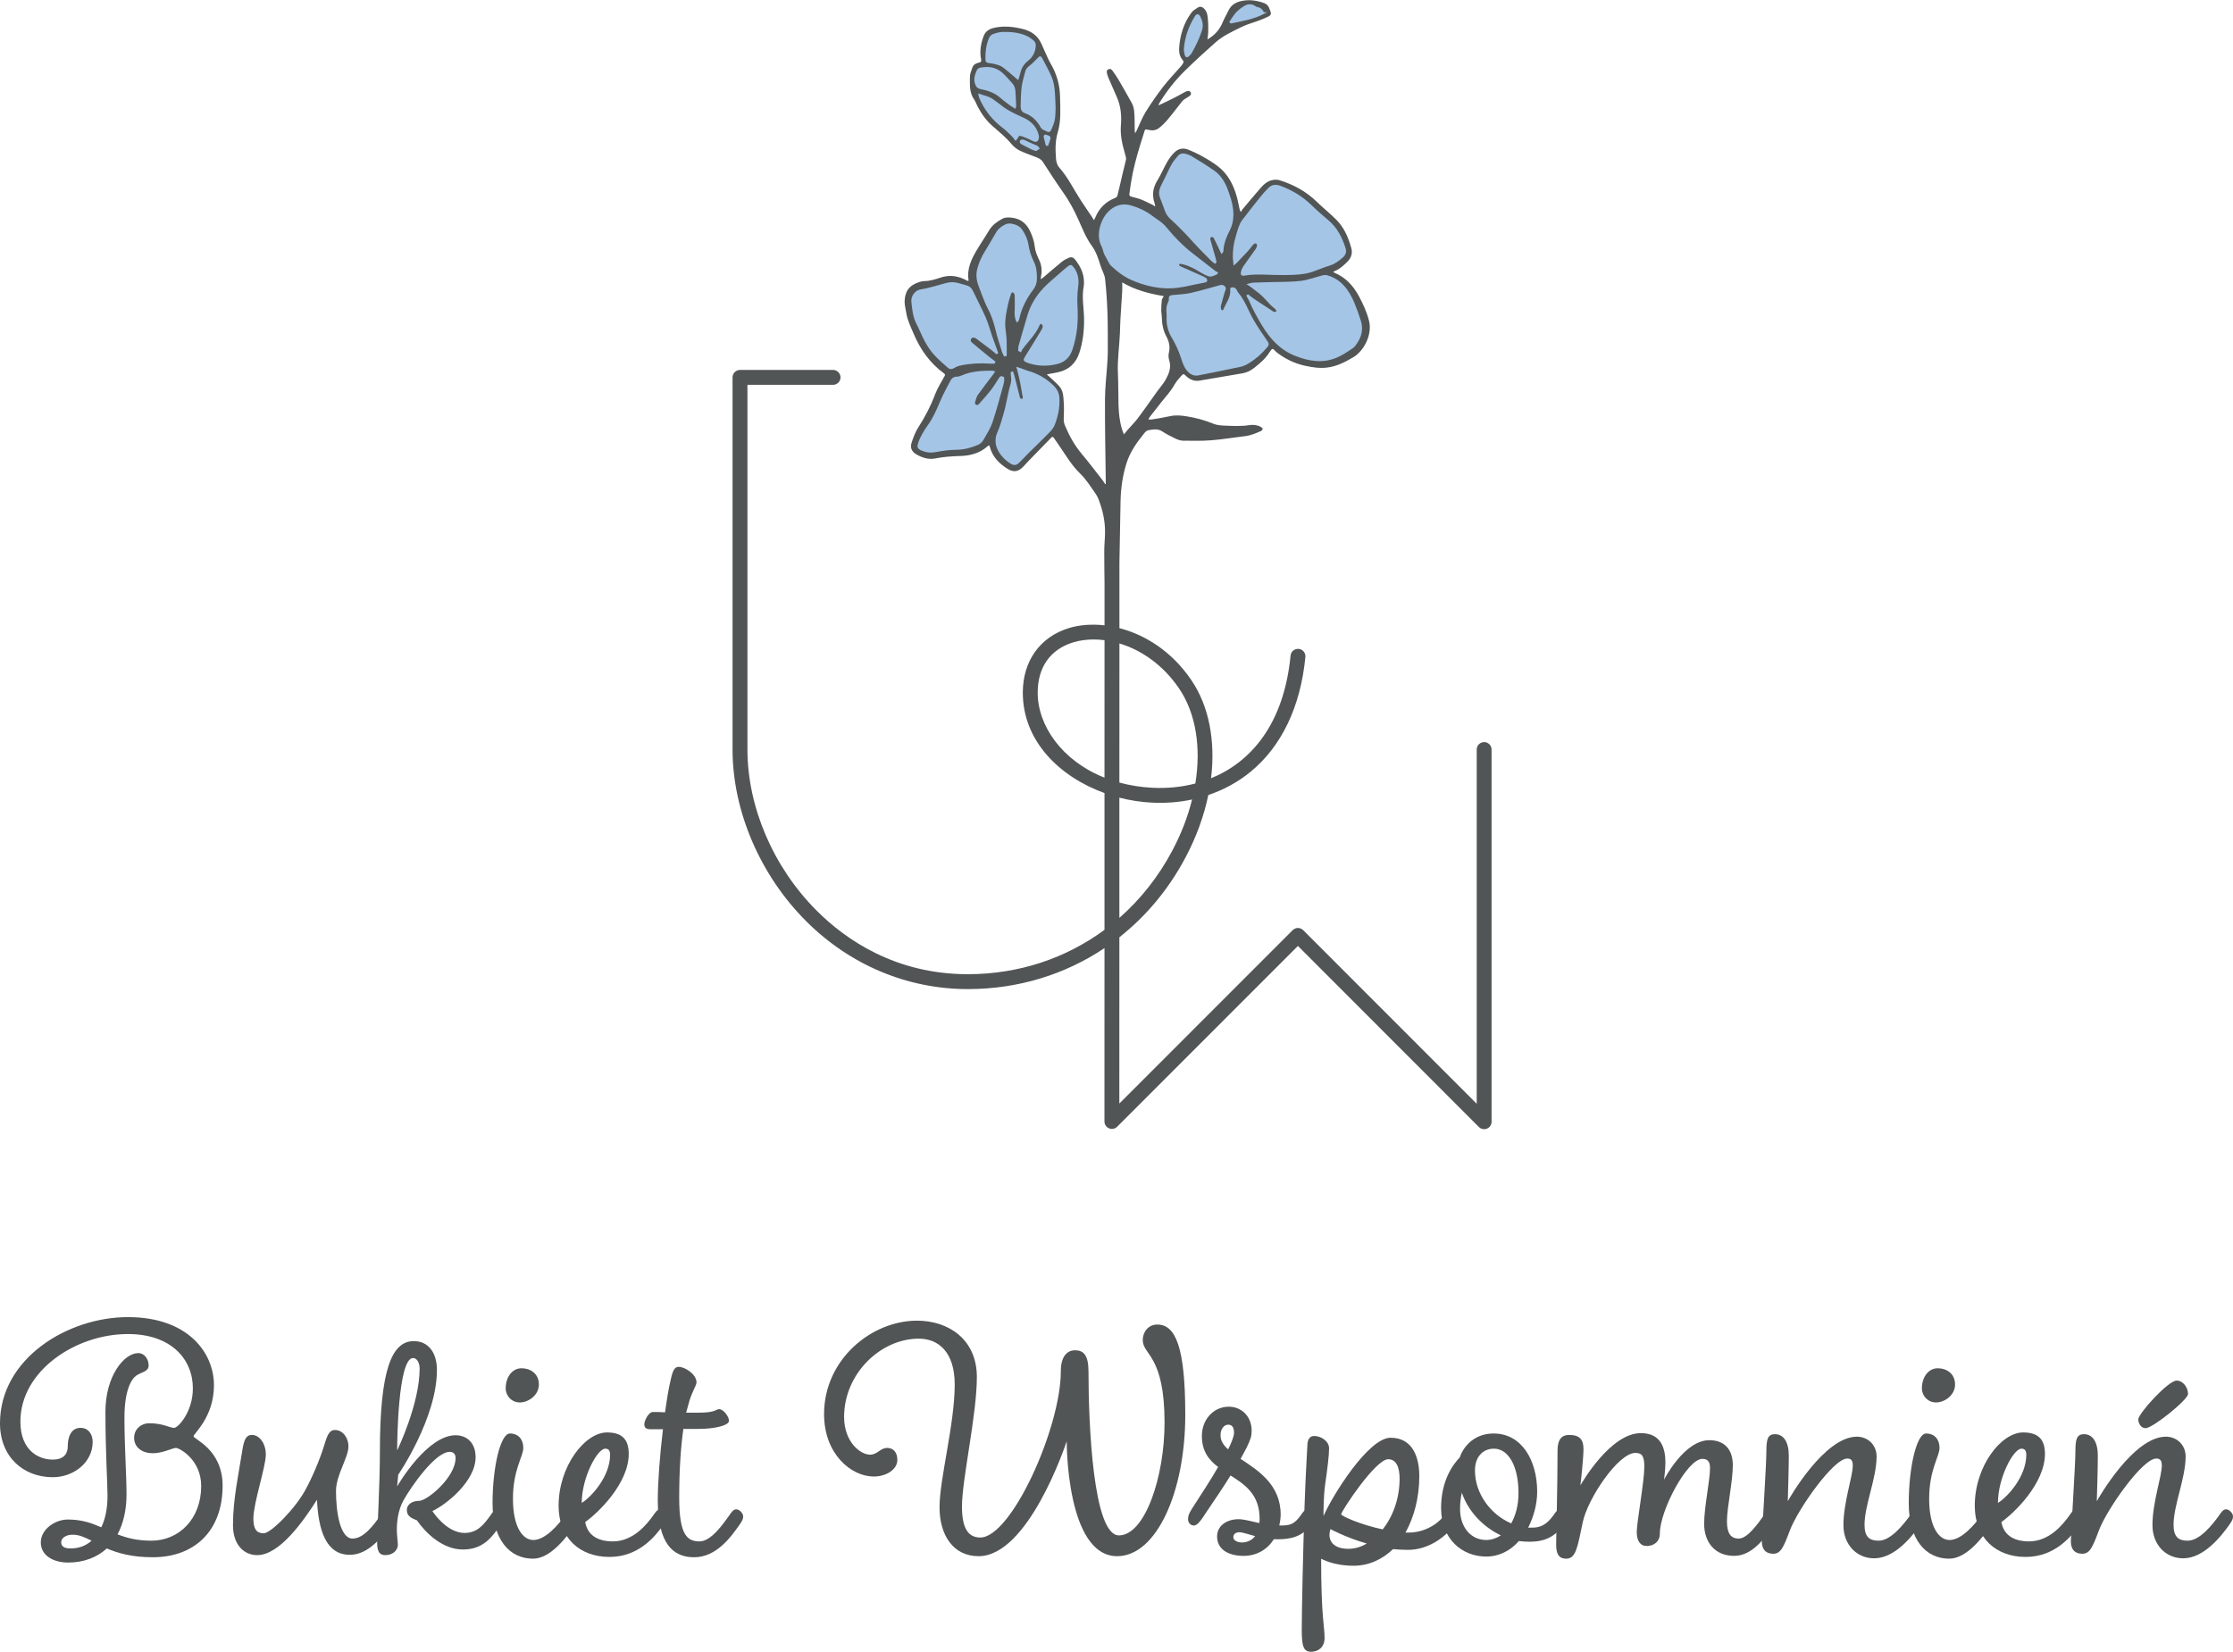 <?xml version="1.0" encoding="UTF-8"?>
<!DOCTYPE svg PUBLIC "-//W3C//DTD SVG 1.1//EN" "http://www.w3.org/Graphics/SVG/1.1/DTD/svg11.dtd">
<!-- Creator: CorelDRAW 2020 (64-Bit) -->
<svg xmlns="http://www.w3.org/2000/svg" xml:space="preserve" width="500px" height="370px" version="1.1" style="shape-rendering:geometricPrecision; text-rendering:geometricPrecision; image-rendering:optimizeQuality; fill-rule:evenodd; clip-rule:evenodd"
viewBox="0 0 547.29 404.88"
 xmlns:xlink="http://www.w3.org/1999/xlink"
 xmlns:xodm="http://www.corel.com/coreldraw/odm/2003">
 <defs>
  <style type="text/css">
   <![CDATA[
    .str0 {stroke:#A4C5E6;stroke-width:0.46;stroke-miterlimit:10}
    .fil2 {fill:none;fill-rule:nonzero}
    .fil1 {fill:#A4C5E6;fill-rule:nonzero}
    .fil0 {fill:#525555;fill-rule:nonzero}
   ]]>
  </style>
 </defs>
 <g id="Warstwa_x0020_1">
  <g id="_2464166065936">
   <path class="fil0" d="M22.45 377.65c-1.61,-0.78 -2.96,-1.47 -4.66,-1.47 -1.69,0 -2.79,0.86 -2.79,1.82 0,0.95 0.59,1.55 2.28,1.55 2.12,0 3.82,-0.69 5.17,-1.9zm-12.45 0.43c0,-3.28 3.56,-5.62 6.61,-5.62 3.47,0 5.84,0.87 8.21,1.91 1.02,-2.08 1.53,-4.76 1.53,-7.7 0,-3.11 -0.51,-10.72 -0.51,-20.66 0,-8.73 4.57,-14.35 8.05,-14.35 1.52,0 2.54,1.47 2.54,3.03 0,1.55 -1.86,1.64 -3.05,2.5 -1.19,0.87 -2.88,3.55 -2.88,10.38 0,6.83 0.51,14.09 0.51,18.76 0,3.71 -0.76,7.08 -2.2,9.76 2.2,0.87 4.74,1.56 8.3,1.56 6.69,0 12.2,-5.27 12.2,-13.4 0,-6.48 -5.34,-9.34 -6.19,-9.34 -0.84,0 -3.22,1.3 -5.67,1.3 -2.46,0 -4.58,-1.3 -4.58,-3.8 0,-2.08 1.7,-3.55 3.73,-3.55 3.39,0 4.91,1.13 6.1,1.13 0.93,0 4.57,-3.89 4.57,-9.68 0,-7.09 -5.25,-13.32 -15.92,-13.32 -12.88,0 -26.35,9.08 -26.35,21.44 0,7.35 4.74,9.34 7.88,9.34 3.13,0 3.73,-1.82 3.73,-3.29 0,-1.99 0.67,-4.49 3.13,-4.49 1.86,0 2.97,1.47 2.97,3.45 0,5.1 -4.75,8.65 -9.75,8.65 -7.28,0 -12.96,-5.02 -12.96,-13.23 0,-15.82 16.52,-26.02 31.35,-26.02 14.82,0 21.09,8.82 21.09,16.69 0,7.86 -5,11.84 -5,12.53 0,0.69 7.12,3.2 7.12,12.1 0,11.24 -7.03,17.55 -17.11,17.55 -5.17,0 -8.64,-1.03 -11.27,-2.16 -2.37,2.16 -5.59,3.46 -9.49,3.46 -3.64,0 -6.69,-1.73 -6.69,-4.93z"/>
   <path class="fil0" d="M77.69 367.62c-3.31,5.19 -9.15,13.57 -14.66,13.57 -3.13,0 -5.93,-2.42 -5.93,-7.34 0,-6.49 1.44,-12.8 2.29,-18.33 0.42,-2.68 0.93,-3.8 2.37,-3.8 1.7,0 3.39,1.9 3.39,4.84 0,2.94 -3.05,11.93 -3.05,15.64 0,2.6 0.76,3.63 2.54,3.63 1.78,0 7.8,-6.13 10.25,-10.71 1.61,-2.94 3.48,-7.27 4.58,-10.9 0.84,-2.76 1.35,-3.71 2.62,-3.71 1.87,0 3.31,1.81 3.31,4.06 0,2.68 -3.05,7 -3.05,10.89 0,5.19 1.01,11.67 4.06,11.67 2.8,0 5.26,-3.46 6.87,-5.7 0.59,-0.87 1.01,-1.47 1.69,-1.47 0.76,0 1.7,0.95 1.7,1.73 0,0.69 -0.26,1.12 -0.85,1.98 -2.12,3.03 -5.51,7.44 -10.08,7.44 -5.93,0 -7.71,-6.23 -8.05,-13.49z"/>
   <path class="fil0" d="M97.34 355.52c0,0 5.51,-11.32 5.51,-20.06 0,-1.46 -0.68,-2.59 -1.61,-2.59 -3.73,0 -3.9,20.92 -3.9,22.65zm4.83 17.12c-1.69,-0.61 -2.45,-1.21 -2.45,-2.51 0,-1.47 1.43,-2.25 3.04,-2.25 1.87,0 8.9,-5.7 8.9,-10.54 0,-0.96 -0.59,-1.47 -1.44,-1.47 -3.47,0 -9.32,8.29 -11.35,11.93 -1.36,2.42 -1.61,5.44 -1.61,7.17 0,1.47 0.25,2.85 0.25,3.63 0,1.64 -1.52,2.59 -3.05,2.59 -1.52,0 -2.03,-0.95 -2.03,-3.19 0,-2.25 0.68,-14.18 0.68,-22.13 0,-20.06 2.88,-27.15 8.3,-27.15 3.47,0 5.68,2.68 5.68,7.09 0,11.84 -9.49,25.67 -9.49,25.67l-0.26 2.86c0.34,-0.61 7.37,-12.54 14.32,-12.54 2.88,0 4.91,1.99 4.91,5.36 0,5.97 -7.28,11.67 -10.59,13.23 0,0 3.39,5.36 7.88,5.36 3.14,0 4.75,-2.08 6.36,-4.32 0.59,-0.87 1.01,-1.47 1.69,-1.47 0.76,0 1.7,0.95 1.7,1.73 0,0.69 -0.26,1.12 -0.85,1.98 -2.12,3.03 -4.24,6.14 -9.32,6.14 -4.92,0 -9.07,-3.98 -11.27,-7.17z"/>
   <path class="fil0" d="M132.08 339.35c0,2.68 -2.63,4.41 -4.66,4.41 -2.04,0 -3.48,-1.64 -3.48,-3.45 0,-2.68 1.53,-4.93 3.9,-4.93 2.12,0 4.24,1.29 4.24,3.97zm-11.36 29.14c0,-8.91 1.95,-17.12 4.24,-17.12 2.12,0 3.3,1.47 3.3,3.54 0,2.08 -2.54,5.36 -2.54,12.45 0,7.09 2.46,10.12 5,10.12 2.97,0 6.19,-3.81 7.8,-6.05 0.59,-0.87 1.01,-1.47 1.69,-1.47 0.76,0 1.69,0.95 1.69,1.73 0,0.69 -0.25,1.12 -0.84,1.98 -2.12,3.03 -6.1,8.39 -10.42,8.39 -5.76,0 -9.92,-4.67 -9.92,-13.57z"/>
   <path class="fil0" d="M149.53 356.56c0,-1.04 -0.42,-1.47 -1.19,-1.47 -1.95,0 -5.76,7.09 -5.76,13.31 2.54,-1.64 6.95,-6.57 6.95,-11.84zm-12.62 12.53c0,-9.68 6.43,-17.98 11.86,-17.98 3.89,0 5.33,1.9 5.33,5.27 0,7.18 -7.45,14.44 -10.67,16.69 0.51,2.94 2.71,4.75 6.78,4.75 4.99,0 8.3,-4.15 9.91,-6.39 0.59,-0.87 1.02,-1.47 1.69,-1.47 0.77,0 1.7,0.95 1.7,1.73 0,0.69 -0.26,1.12 -0.85,1.98 -2.12,3.03 -6.18,7.96 -13.3,7.96 -7.2,0 -12.45,-4.58 -12.45,-12.54z"/>
   <path class="fil0" d="M161.22 367.71c0,-4.32 0.51,-11.15 1.27,-17.38l-3.05 0c-1.27,0 -1.52,-0.52 -1.52,-1.29 0,-0.78 1.01,-2.94 2.11,-2.94 0.68,0 1.78,0 2.97,0.08 0.42,-3.02 0.85,-5.79 1.36,-7.86 0.5,-2.42 1.01,-3.29 1.94,-3.29 1.61,0 4.41,1.82 4.41,3.81 0,0.69 -1.1,2.33 -1.78,4.66l-0.76 2.77 2.96 0c4.41,0 4.24,-0.86 5.17,-0.86 0.93,0 2.37,1.72 2.37,2.85 0,1.12 -3.39,1.99 -7.54,1.99l-3.64 0c-0.59,4.15 -1.02,9.59 -1.02,16.94 0,9.34 2.12,10.63 5,10.63 2.8,0 5.68,-4.15 7.29,-6.39 0.59,-0.87 1.01,-1.47 1.69,-1.47 0.76,0 1.7,0.95 1.7,1.73 0,0.69 -0.26,1.12 -0.85,1.98 -2.12,3.03 -5.68,8.04 -11.18,8.04 -5.09,0 -8.9,-3.2 -8.9,-14z"/>
   <path class="fil0" d="M239.42 337.54c0,9.25 -3.65,25.07 -3.65,31.73 0,5.35 1.53,7.6 4.49,7.6 7.63,0 19.74,-26.88 19.74,-40.8 0,-3.46 1.44,-5.1 3.48,-5.1 2.03,0 3.3,1.12 3.3,5.19 0,12.7 1.1,40.19 7.46,40.19 6.35,0 11.18,-14.26 11.18,-27.66 0,-16.6 -5.34,-16.51 -5.34,-20.23 0,-1.99 1.36,-3.8 3.56,-3.8 4.49,0 6.86,5.53 6.86,22.13 0,19.02 -7.11,34.66 -16.69,34.66 -12.45,0 -12.37,-27.92 -12.37,-28.18 -0.42,1.3 -9.49,28.18 -21.6,28.18 -6.18,0 -9.57,-5.1 -9.57,-12.01 0,-6.92 3.72,-20.4 3.72,-30.08 0,-7.96 -3.98,-11.24 -8.81,-11.24 -9.32,0 -18.3,8.55 -18.3,19.19 0,6.13 3.98,9.25 6.36,9.25 1.86,0 2.45,-1.65 4.23,-1.65 1.44,0 2.46,1.04 2.46,2.94 0,2.34 -2.71,4.07 -5.76,4.07 -5.59,0 -12.2,-5.54 -12.2,-15.3 0,-13.4 11.61,-22.91 22.79,-22.91 7.71,0 14.66,4.58 14.66,13.83z"/>
   <path class="fil0" d="M307.62 376.53c-1.7,-0.44 -3.05,-0.95 -3.82,-0.95 -1.01,0 -1.52,0.51 -1.52,1.21 0,0.77 0.93,1.29 2.12,1.29 1.1,0 2.37,-0.43 3.22,-1.55zm-6.61 -27.32c-0.93,0 -1.87,0.95 -1.87,2.59 0,1.3 0.68,2.42 1.87,3.46 0.85,-1.73 1.44,-3.2 1.44,-4.06 0,-1.39 -0.51,-1.99 -1.44,-1.99zm-2.46 10.37c-2.29,-1.73 -3.98,-3.89 -3.98,-7.61 0,-4.06 2.88,-7.17 6.61,-7.17 3.05,0 5.59,2.33 5.59,5.88 0,1.29 -0.25,2.16 -1.27,4.23l-1.44 2.68c4.32,2.86 9.82,6.32 9.82,13.66 0,0.95 -0.16,1.82 -0.33,2.68l0.17 0c2.45,0 3.47,-0.26 5.08,-2.5 0.59,-0.87 1.02,-1.47 1.69,-1.47 0.77,0 1.7,0.95 1.7,1.72 0,0.7 -0.26,1.13 -0.85,1.99 -2.12,3.03 -5.08,3.63 -8.13,3.63l-1.02 0c-1.61,2.6 -4.32,4.07 -7.37,4.07 -3.98,0 -6.52,-1.73 -6.52,-4.76 0,-2.76 2.54,-4.23 5.25,-4.23 1.35,0 3.13,0.52 5.08,0.95 0.09,-0.35 0.09,-0.69 0.09,-1.04 0,-5.96 -3.56,-8.38 -7.12,-10.63 -2.03,3.28 -4.32,6.57 -5.93,8.99 -1.19,1.81 -2.12,3.28 -3.05,3.28 -0.76,0 -1.44,-0.6 -1.44,-1.55 0,-1.13 0.51,-1.91 1.7,-3.72 1.52,-2.42 3.81,-5.79 5.67,-9.08z"/>
   <path class="fil0" d="M338.88 374.88c2.54,-3.19 4.15,-7.6 4.15,-12.45 0,-2.67 -0.76,-4.75 -2.8,-4.75 -3.13,0 -11.52,12.79 -11.52,13.49 0,0.43 4.83,2.59 10.17,3.71zm-3.9 3.46c-5.17,-1.47 -8.9,-3.54 -8.9,-3.54 -0.17,0.52 -0.25,1.03 -0.25,1.55 0.08,1.73 1.36,3.29 4.66,3.29 1.53,0 3.05,-0.43 4.49,-1.3zm6.44 1.38c-2.63,2.51 -5.93,4.07 -9.66,4.07 -5.08,0 -7.96,-1.73 -7.96,-1.73 0,14.35 0.84,16.51 0.84,19.45 0,2.16 -1.44,3.37 -3.3,3.37 -1.86,0 -2.29,-1.38 -2.29,-5.27 0,-5.36 0.34,-19.8 0.68,-30.35 0.25,-7.95 0.68,-13.91 0.68,-14.69 0,-1.9 0.68,-2.59 1.69,-2.59 1.7,0 3.65,1.29 3.65,3.02 0,1.73 -0.43,5.19 -0.94,8.65 -0.5,3.45 -0.42,7.95 -0.42,7.95 2.03,-4.76 10.93,-19.19 16.43,-19.19 5.6,0 7.04,5.1 7.04,9.42 0,5.19 -1.27,10.03 -3.39,13.83l0.76 0c3.81,0 7.12,-1.99 8.73,-4.23 0.59,-0.87 1.01,-1.47 1.69,-1.47 0.76,0 1.7,0.95 1.7,1.73 0,0.69 -0.26,1.12 -0.85,1.98 -2.12,3.03 -6.36,6.23 -11.44,6.23 -1.27,0 -2.46,-0.09 -3.64,-0.18z"/>
   <path class="fil0" d="M370.39 373.41c1.1,-1.98 1.78,-4.49 1.78,-7.43 0,-6.74 -2.54,-10.89 -6.01,-10.89 -2.71,0 -4.66,1.98 -4.66,5.36 0,5.62 3.81,10.8 8.89,12.96zm-2.54 2.94c-4.32,-2.07 -7.96,-5.79 -9.57,-10.46 -0.26,1.21 -0.43,2.42 -0.43,3.98 0,4.58 2.72,7.61 6.44,7.61 1.27,0 2.46,-0.44 3.56,-1.13zm4.41 1.39c-2.04,2.33 -4.83,3.8 -7.97,3.8 -5.93,0 -11.09,-4.24 -11.09,-11.93 0,-6.66 2.88,-10.63 4.57,-12.36 1.1,-3.2 3.98,-5.88 8.3,-5.88 6.95,0 10.68,6.66 10.68,14.26 0,3.03 -0.85,6.14 -2.21,8.82l1.02 0c2.03,0 3.56,-0.78 5.17,-3.02 0.59,-0.87 1.02,-1.47 1.69,-1.47 0.77,0 1.7,0.95 1.7,1.72 0,0.7 -0.26,1.13 -0.85,1.99 -2.12,3.03 -4.66,4.24 -8.47,4.24 -0.85,0 -1.7,-0.09 -2.54,-0.17z"/>
   <path class="fil0" d="M417.67 373.5c0,-4.06 1.44,-10.72 1.44,-13.57 0,-1.39 -0.34,-2.34 -1.87,-2.34 -3.73,0 -10.42,12.71 -10.42,18.24 0,2.17 -1.61,3.12 -3.22,3.12 -1.61,0 -2.45,-1.3 -2.45,-3.46 0,-2.16 1.86,-12.54 1.86,-15.91 0,-2.59 -0.51,-3.45 -2.2,-3.45 -4.15,0 -11.61,11.06 -12.88,16.94 -1.27,5.96 -1.61,8.99 -4.07,8.99 -1.78,0 -2.46,-1.13 -2.46,-3.46 0,-2.33 0.34,-13.57 0.34,-23.08 0,-2.77 1.11,-3.8 2.8,-3.8 2.63,0 3.56,1.12 3.56,3.45 0,2.25 -0.68,8.39 -0.76,8.91 0.42,-0.69 7.37,-12.8 14.82,-12.8 5.08,0 6.02,3.89 6.02,7.26 0,1.65 -0.34,4.15 -0.34,4.15 0,0 4.91,-9.68 11.1,-9.68 3.55,0 5.76,2.08 5.76,6.14 0,3.98 -1.44,10.37 -1.44,13.75 0,2.93 0.93,4.23 2.88,4.23 2.12,0 4.57,-3.46 6.18,-5.7 0.59,-0.87 1.02,-1.47 1.7,-1.47 0.76,0 1.69,0.95 1.69,1.72 0,0.7 -0.25,1.13 -0.85,1.99 -2.11,3.03 -5.25,7.7 -9.82,7.7 -4.83,0 -7.37,-3.46 -7.37,-7.87z"/>
   <path class="fil0" d="M451.81 373.85c0,-5.62 2.29,-11.93 2.29,-14.61 0,-1.3 -0.43,-1.73 -1.36,-1.73 -3.39,0 -12.11,12.45 -14.06,17.63 -1.53,4.07 -2.21,5.71 -4.07,5.71 -1.95,0 -2.8,-1.21 -2.8,-3.03 0,-1.81 1.11,-18.84 1.11,-21.87 0,-3.02 0.25,-4.41 2.11,-4.41 2.12,0 3.39,1.9 3.39,5.28 0,3.37 -0.25,10.98 -0.25,11.15 0.42,-0.78 8.98,-15.82 16.94,-15.82 2.63,0 4.83,1.99 4.83,4.84 0,5.36 -2.96,11.93 -2.96,16.77 0,2.94 1.18,3.89 3.47,3.89 2.96,0 6.1,-3.98 7.71,-6.22 0.59,-0.87 1.02,-1.47 1.69,-1.47 0.77,0 1.7,0.95 1.7,1.73 0,0.69 -0.26,1.12 -0.85,1.98 -2.12,3.03 -6.35,8.3 -11.35,8.3 -4.32,0 -7.54,-3.37 -7.54,-8.12z"/>
   <path class="fil0" d="M479.17 339.35c0,2.68 -2.62,4.41 -4.66,4.41 -2.03,0 -3.47,-1.64 -3.47,-3.45 0,-2.68 1.53,-4.93 3.9,-4.93 2.12,0 4.23,1.29 4.23,3.97zm-11.35 29.14c0,-8.91 1.95,-17.12 4.24,-17.12 2.12,0 3.3,1.47 3.3,3.54 0,2.08 -2.54,5.36 -2.54,12.45 0,7.09 2.46,10.12 5,10.12 2.96,0 6.18,-3.81 7.79,-6.05 0.59,-0.87 1.02,-1.47 1.7,-1.47 0.76,0 1.69,0.95 1.69,1.73 0,0.69 -0.25,1.12 -0.85,1.98 -2.11,3.03 -6.09,8.39 -10.42,8.39 -5.76,0 -9.91,-4.67 -9.91,-13.57z"/>
   <path class="fil0" d="M496.63 356.56c0,-1.04 -0.43,-1.47 -1.19,-1.47 -1.95,0 -5.76,7.09 -5.76,13.31 2.54,-1.64 6.95,-6.57 6.95,-11.84zm-12.63 12.53c0,-9.68 6.44,-17.98 11.86,-17.98 3.9,0 5.34,1.9 5.34,5.27 0,7.18 -7.46,14.44 -10.67,16.69 0.5,2.94 2.71,4.75 6.77,4.75 5,0 8.31,-4.15 9.92,-6.39 0.59,-0.87 1.01,-1.47 1.69,-1.47 0.76,0 1.69,0.95 1.69,1.73 0,0.69 -0.25,1.12 -0.84,1.98 -2.12,3.03 -6.19,7.96 -13.3,7.96 -7.2,0 -12.46,-4.58 -12.46,-12.54z"/>
   <path class="fil0" d="M536.27 341.69c0,1.38 -8.64,8.38 -10.42,8.38 -1.18,0 -1.78,-1.29 -1.78,-2.16 0,-1.38 7.29,-9.51 9.41,-9.51 1.61,0 2.79,1.73 2.79,3.29zm-8.72 32.16c0,-5.62 2.29,-11.93 2.29,-14.61 0,-1.3 -0.43,-1.73 -1.36,-1.73 -3.39,0 -12.11,12.45 -14.06,17.63 -1.53,4.07 -2.21,5.71 -4.07,5.71 -1.95,0 -2.8,-1.21 -2.8,-3.03 0,-1.81 1.11,-18.84 1.11,-21.87 0,-3.02 0.25,-4.41 2.11,-4.41 2.12,0 3.39,1.9 3.39,5.28 0,3.37 -0.25,10.98 -0.25,11.15 0.42,-0.78 8.98,-15.82 16.94,-15.82 2.63,0 4.83,1.99 4.83,4.84 0,5.36 -2.96,11.93 -2.96,16.77 0,2.94 1.18,3.89 3.47,3.89 2.97,0 6.1,-3.98 7.71,-6.22 0.59,-0.87 1.02,-1.47 1.69,-1.47 0.77,0 1.7,0.95 1.7,1.72 0,0.7 -0.26,1.13 -0.85,1.99 -2.12,3.03 -6.35,8.3 -11.35,8.3 -4.32,0 -7.54,-3.37 -7.54,-8.12z"/>
   <path class="fil0" d="M274.35 195.49c2.61,0.67 5.29,1.09 7.96,1.22 3.38,0.17 6.7,-0.09 9.86,-0.77 -1.02,4.13 -2.62,8.32 -4.78,12.41 -3.42,6.48 -7.85,12.06 -13.04,16.62l0 -29.48zm-20.02 -25.79c0.02,-6.21 3.11,-10.57 8.7,-12.28 1.53,-0.47 3.23,-0.71 5.01,-0.71 0.87,0 1.76,0.06 2.67,0.18l-0.01 33.7c-10.45,-4.16 -16.39,-12.78 -16.37,-20.89zm34.65 -0.98c4.12,6.07 5.43,14.41 3.99,23.3 -3.46,0.91 -7.02,1.22 -10.48,1.05 -2.91,-0.15 -5.63,-0.59 -8.14,-1.28l0.01 -34.11c5.25,1.58 10.61,5.14 14.62,11.04zm-18.05 -106.4c-0.09,-0.17 -0.15,-0.37 -0.22,-0.55 -0.18,-0.53 -0.28,-1.09 -0.53,-1.57 -1.44,-2.69 -0.17,-6.46 1.67,-8.26 1.44,-1.4 3.21,-2.03 5.33,-1.42 1.94,0.56 3.69,1.42 5.29,2.65 0.68,0.52 1.43,0.96 2.1,1.51 0.48,0.39 0.92,0.85 1.31,1.33 1.92,2.36 4.07,4.5 6.48,6.36 1.84,1.42 3.65,2.85 5.49,4.27 0.11,0.08 0.26,0.12 0.4,0.18 -0.05,0.07 -0.09,0.14 -0.14,0.21 -0.68,0.28 -1.33,0.7 -2.12,0.32 -0.53,-0.25 -1.07,-0.49 -1.57,-0.8 -1.33,-0.82 -2.69,-1.58 -4.23,-1.98 -0.12,-0.03 -0.25,-0.07 -0.37,-0.09 -0.38,-0.06 -0.84,-0.24 -1.01,0.24 -0.18,0.51 0.31,0.66 0.64,0.81 1.64,0.74 3.3,1.46 4.94,2.19 0.37,0.17 0.74,0.33 1.08,0.55 0.13,0.07 0.2,0.3 0.21,0.46 0,0.08 -0.2,0.21 -0.32,0.23 -3.03,0.52 -5.98,1.48 -9.09,1.44 -3.09,-0.04 -6.02,-0.78 -8.86,-2.02 -1.92,-0.84 -3.48,-2.1 -4.98,-3.49 -0.17,-0.16 -0.3,-0.38 -0.41,-0.58 -0.37,-0.66 -0.73,-1.32 -1.09,-1.99zm13.71 -16.47c0.36,-0.8 0.78,-1.58 1.17,-2.37 0.51,-1.04 0.95,-2.12 1.53,-3.12 0.45,-0.76 1.02,-1.48 1.62,-2.13 0.42,-0.45 1.03,-0.56 1.64,-0.35 0.44,0.15 0.9,0.26 1.29,0.5 1.91,1.19 3.87,2.34 5.7,3.66 1.56,1.12 2.52,2.78 3.17,4.56 0.83,2.29 1.55,4.63 1.24,7.11 -0.1,0.82 -0.33,1.67 -0.7,2.41 -0.85,1.69 -1.59,3.39 -1.66,5.32 -0.01,0.07 -0.03,0.15 -0.05,0.22 -0.01,0.03 -0.04,0.05 -0.15,0.17 -0.4,-0.86 -0.78,-1.68 -1.17,-2.48 -0.16,-0.35 -0.33,-0.7 -0.52,-1.04 -0.21,-0.35 -0.51,-0.62 -0.95,-0.44 -0.47,0.2 -0.43,0.6 -0.32,0.99 0.43,1.56 0.88,3.11 1.32,4.67 0.06,0.22 0.08,0.45 0.12,0.68 -0.04,0.03 -0.09,0.07 -0.14,0.1 -0.27,-0.22 -0.57,-0.41 -0.81,-0.66 -1.37,-1.39 -2.77,-2.75 -4.07,-4.19 -1.88,-2.1 -3.82,-4.13 -5.91,-6.02 -0.61,-0.55 -1.03,-1.23 -1.3,-2.02 -0.35,-1.04 -0.77,-2.06 -1.16,-3.1 -0.32,-0.84 -0.25,-1.67 0.11,-2.47zm18.35 25.42c0.11,0.23 0.25,0.46 0.41,0.66 1.59,1.9 2.35,4.27 3.56,6.38 1.07,1.88 2.31,3.67 3.54,5.45 0.31,0.46 0.32,0.68 -0.03,1.11 -1.3,1.56 -2.79,2.88 -4.51,3.94 -0.6,0.37 -1.28,0.68 -1.97,0.82 -3.41,0.74 -6.84,1.42 -10.27,2.1 -1.06,0.21 -1.9,-0.23 -2.59,-1.02 -0.74,-0.86 -1.07,-1.92 -1.41,-2.97 -0.6,-1.85 -1.4,-3.59 -2.39,-5.26 -0.84,-1.41 -1.22,-2.98 -1.17,-4.64 0.01,-0.4 0.02,-0.81 -0.02,-1.21 -0.11,-0.92 -0.03,-1.79 0.41,-2.62 0.13,-0.25 0.18,-0.57 0.16,-0.85 -0.05,-0.53 0.24,-0.61 0.66,-0.65 1.48,-0.15 2.98,-0.2 4.43,-0.52 2.26,-0.49 4.47,-1.17 6.71,-1.77 0.07,-0.02 0.14,-0.04 0.21,-0.06 0.45,-0.12 0.91,-0.29 1.3,0.11 0.41,0.42 0.06,0.82 -0.06,1.22 -0.33,1.13 -0.66,2.26 -0.95,3.39 -0.07,0.31 0,0.67 0.08,0.98 0.04,0.16 0.25,0.38 0.39,0.39 0.18,0.01 0.48,-0.12 0.54,-0.27 0.69,-1.69 1.99,-3.19 1.7,-5.2 0,-0.03 0.03,-0.07 0.05,-0.12 0.62,-0.15 0.98,0.09 1.22,0.61zm0.11 -13.28c0.22,-0.7 0.37,-1.43 0.63,-2.11 0.22,-0.62 0.47,-1.26 0.86,-1.78 1.46,-1.93 2.97,-3.83 4.49,-5.72 0.62,-0.77 1.27,-1.53 1.98,-2.22 0.74,-0.72 1.59,-0.85 2.63,-0.47 2.91,1.05 5.46,2.61 7.67,4.77 1.32,1.3 2.73,2.52 4.15,3.72 2.12,1.78 3.25,4.14 4.08,6.69 0.25,0.77 0.01,1.46 -0.59,1.99 -0.94,0.84 -1.91,1.58 -3.16,1.96 -1.4,0.43 -2.75,1.02 -4.14,1.5 -2.17,0.75 -4.44,0.79 -6.71,0.81 -1.6,0.02 -3.2,-0.02 -4.79,-0.08 -1.73,-0.06 -3.46,-0.08 -5.17,0.22 -0.64,0.11 -0.78,-0.04 -0.64,-0.69 0.09,-0.43 0.29,-0.86 0.54,-1.22 0.97,-1.41 1.98,-2.79 2.98,-4.18 0.08,-0.12 0.14,-0.25 0.21,-0.38 0.32,-0.62 0.27,-1.1 -0.13,-1.33 -0.39,-0.23 -0.81,-0.01 -1.22,0.55 -0.38,0.51 -0.79,1.01 -1.23,1.48 -0.84,0.92 -1.71,1.82 -2.58,2.72 -0.09,0.1 -0.2,0.18 -0.43,0.38 -0.05,-0.6 -0.12,-1.04 -0.13,-1.49 -0.04,-1.75 0.18,-3.45 0.7,-5.12zm28.64 16.29c0.61,1.43 1.13,2.91 1.59,4.4 0.55,1.76 0.26,3.46 -0.73,5.02 -0.33,0.52 -0.69,1.09 -1.18,1.43 -1.23,0.83 -2.48,1.68 -3.84,2.26 -3.37,1.44 -6.74,0.89 -10.03,-0.41 -3.61,-1.43 -6.06,-4.09 -8.02,-7.35 -1.16,-1.92 -2.25,-3.87 -3.13,-5.95 -0.18,-0.42 -0.43,-0.82 -0.65,-1.23 0.03,-0.03 0.07,-0.06 0.11,-0.09 0.52,0.39 1.02,0.8 1.56,1.17 1.5,1 3.01,1.98 4.52,2.97 0.11,0.06 0.24,0.17 0.34,0.16 0.25,-0.04 0.61,-0.07 0.71,-0.23 0.1,-0.16 0.03,-0.56 -0.12,-0.72 -0.38,-0.42 -0.87,-0.73 -1.27,-1.14 -0.76,-0.77 -1.44,-1.63 -2.24,-2.35 -0.87,-0.78 -1.84,-1.46 -2.76,-2.18 -0.12,-0.09 -0.24,-0.16 -0.51,-0.35 0.43,-0.1 0.73,-0.22 1.04,-0.23 1.52,-0.06 3.05,-0.08 4.57,-0.13 2.39,-0.08 4.8,-0.01 7.16,-0.31 1.83,-0.22 3.59,-0.91 5.39,-1.37 0.31,-0.08 0.68,-0.11 0.98,-0.02 3.42,0.99 5.22,3.59 6.51,6.65zm-45.98 18.62c-0.54,1.03 -1.37,1.91 -2.05,2.86 -1.6,2.22 -3.15,4.48 -4.8,6.67 -0.76,1.03 -1.69,1.93 -2.53,2.89 -0.28,0.31 -0.53,0.64 -0.92,1.12 -0.19,-0.51 -0.34,-0.86 -0.45,-1.21 -0.59,-1.94 -0.81,-3.93 -0.87,-5.93 -0.07,-2.61 -0.03,-5.23 -0.15,-7.84 -0.16,-3.28 0.36,-6.53 0.49,-9.79 0.05,-1.23 0.07,-2.47 0.14,-3.7 0.13,-2.19 0.3,-4.39 0.42,-6.59 0.04,-0.67 0.01,-1.34 0.01,-2.21 3.18,1.9 6.62,2.76 10.19,3.37 -0.19,0.36 -0.45,0.65 -0.49,0.97 -0.1,0.85 -0.13,1.7 -0.14,2.56 0,0.55 0.14,1.09 0.14,1.64 0.02,1.65 0.34,3.26 1.1,4.69 0.7,1.29 0.97,2.56 0.64,3.96 -0.18,0.71 -0.09,1.39 0.11,2.06 0.49,1.65 -0.11,3.11 -0.84,4.48zm-27.46 11.12c-0.26,0.67 -0.78,1.29 -1.29,1.82 -1.66,1.7 -3.38,3.33 -5.06,5 -0.72,0.72 -1.41,1.45 -2.12,2.18 -0.75,0.78 -1.24,0.9 -2.13,0.32 -1.29,-0.86 -2.36,-1.96 -3.02,-3.37 -0.6,-1.29 -0.58,-2.7 -0.02,-3.93 0.68,-1.52 1.08,-3.12 1.55,-4.69 0.43,-1.42 0.68,-2.89 1.01,-4.34 0.19,-0.81 0.32,-1.63 0.57,-2.41 0.3,-0.92 0.38,-1.83 0.18,-2.77 -0.03,-0.18 0,-0.37 0,-0.55 0.05,-0.01 0.11,-0.02 0.16,-0.03 0.08,0.24 0.18,0.48 0.24,0.73 0.44,1.69 0.86,3.38 1.29,5.08 0.06,0.23 0.11,0.5 0.26,0.66 0.15,0.16 0.46,0.32 0.63,0.27 0.17,-0.05 0.34,-0.36 0.37,-0.57 0.03,-0.24 -0.08,-0.5 -0.13,-0.76 -0.18,-1.04 -0.35,-2.1 -0.56,-3.14 -0.18,-0.9 -0.41,-1.79 -0.62,-2.68 -0.04,-0.18 -0.1,-0.34 -0.18,-0.65 0.3,0.1 0.48,0.15 0.65,0.21 0.61,0.22 1.2,0.49 1.81,0.66 2.39,0.68 4.45,1.87 6.22,3.62 0.81,0.8 1.26,1.69 1.32,2.86 0.11,2.26 -0.32,4.41 -1.13,6.48zm-17.51 3.74c-0.25,0.44 -0.72,0.83 -1.19,1.03 -1.66,0.71 -3.36,1.18 -5.22,1.19 -1.68,0.01 -3.38,0.25 -5.03,0.57 -1.21,0.23 -2.3,0.11 -3.39,-0.36 -0.87,-0.38 -1.01,-0.7 -0.7,-1.59 0.55,-1.63 1.45,-3.06 2.43,-4.44 1.28,-1.81 2.13,-3.81 2.98,-5.83 0.73,-1.72 1.66,-3.36 2.52,-5.02 0.28,-0.54 0.73,-0.82 1.39,-0.82 0.43,0 0.87,-0.15 1.27,-0.33 2.35,-1 4.82,-1.12 7.31,-1.12 0.11,0 0.21,0.05 0.4,0.09 -0.15,0.21 -0.25,0.37 -0.37,0.52 -1.23,1.65 -2.5,3.27 -3.69,4.95 -0.34,0.48 -0.5,1.1 -0.69,1.67 -0.13,0.4 -0.11,0.84 0.3,1.09 0.44,0.25 0.81,0 1.08,-0.31 1.01,-1.14 2.04,-2.28 2.97,-3.48 0.73,-0.95 1.31,-2 1.98,-2.99 0.07,-0.11 0.27,-0.24 0.36,-0.21 0.16,0.06 0.38,0.22 0.39,0.36 0.04,0.36 0.03,0.74 -0.07,1.09 -0.89,3.17 -1.7,6.37 -2.75,9.49 -0.53,1.56 -1.45,3 -2.28,4.45zm-11.29 -20.58c-1.69,-1.74 -2.81,-3.85 -3.77,-6.05 -0.29,-0.68 -0.62,-1.34 -0.95,-1.99 -0.83,-1.66 -0.98,-3.46 -1.17,-5.25 -0.13,-1.24 0.81,-2.61 2.12,-2.8 2.26,-0.32 4.38,-1.11 6.58,-1.63 1.61,-0.39 3.07,0.27 4.57,0.68 0.85,0.23 1.2,0.8 1.54,1.53 0.97,2.1 2.08,4.13 3,6.25 0.62,1.43 1.01,2.96 1.52,4.43 0.41,1.2 0.86,2.39 1.29,3.58 0.06,0.16 0.1,0.33 0.16,0.5 -0.05,0.02 -0.09,0.05 -0.13,0.08 -0.37,-0.32 -0.73,-0.64 -1.11,-0.94 -1.22,-0.92 -2.44,-1.84 -3.66,-2.75 -0.13,-0.1 -0.28,-0.18 -0.43,-0.25 -0.51,-0.2 -0.99,-0.09 -1.22,0.32 -0.26,0.45 -0.16,0.88 0.22,1.19 1.36,1.15 2.74,2.28 4.12,3.4 0.5,0.41 1.02,0.8 1.54,1.19 -0.03,0.07 -0.06,0.13 -0.09,0.19 -0.34,0 -0.67,0.02 -1.01,0 -2.43,-0.18 -4.85,-0.04 -7.24,0.45 -0.55,0.11 -1.1,0.34 -1.57,0.63 -0.48,0.29 -0.91,0.35 -1.31,0 -1.02,-0.9 -2.05,-1.79 -3,-2.76zm10.29 -21.41c0.4,-1.43 0.97,-2.76 1.76,-4.02 0.99,-1.57 1.88,-3.2 2.83,-4.79 0.53,-0.88 1.37,-1.45 2.27,-1.86 0.97,-0.44 2.95,0.23 3.58,1.11 0.81,1.12 1.39,2.35 1.61,3.71 0.25,1.47 0.64,2.86 1.32,4.19 0.66,1.27 0.77,2.65 0.76,4.07 0,1.03 -0.25,1.84 -0.88,2.66 -1.64,2.16 -2.85,4.55 -3.44,7.22 -0.03,0.14 -0.09,0.28 -0.14,0.41 -0.02,0.05 -0.07,0.09 -0.15,0.18 -0.47,-0.93 -0.41,-1.85 -0.37,-2.79 0.05,-1.17 0,-2.35 -0.02,-3.52 0,-0.15 0,-0.33 -0.08,-0.43 -0.18,-0.22 -0.39,-0.53 -0.63,-0.56 -0.18,-0.02 -0.52,0.28 -0.6,0.51 -0.3,0.86 -0.58,1.74 -0.77,2.64 -0.37,1.8 -0.79,3.6 -0.67,5.46 0.07,1.12 0.27,2.23 0.33,3.35 0.06,1.24 0.01,2.48 0.01,3.73 -0.08,0.02 -0.16,0.03 -0.25,0.05 -0.14,-0.28 -0.32,-0.54 -0.41,-0.83 -0.56,-1.82 -1.19,-3.64 -1.63,-5.49 -0.46,-1.99 -1.11,-3.89 -2.09,-5.67 -0.23,-0.42 -0.42,-0.86 -0.59,-1.31 -0.53,-1.35 -1.08,-2.7 -1.56,-4.07 -0.45,-1.28 -0.57,-2.58 -0.19,-3.95zm15.93 5.15c1.22,-1.34 2.66,-2.49 4.02,-3.7 0.69,-0.62 1.41,-1.23 2.15,-1.81 0.51,-0.4 0.63,-0.36 1.04,0.13 0.92,1.13 1.23,2.45 1.18,3.87 -0.03,0.73 -0.19,1.46 -0.23,2.19 -0.05,1.05 -0.1,2.1 -0.03,3.14 0.24,3.72 -0.02,7.39 -1.25,10.94 -0.59,1.68 -1.69,2.83 -3.5,3.27 -2.34,0.57 -4.63,0.57 -6.91,-0.2 -0.09,-0.03 -0.17,-0.05 -0.26,-0.09 -0.96,-0.35 -0.96,-0.43 -0.42,-1.3 1.32,-2.13 2.63,-4.26 3.92,-6.4 0.18,-0.29 0.36,-0.64 0.37,-0.97 0,-0.27 -0.17,-0.65 -0.39,-0.79 -0.33,-0.22 -0.67,0.03 -0.8,0.36 -0.97,2.28 -2.81,3.94 -4.21,5.91 -0.12,0.17 -0.18,0.37 -0.27,0.55l-0.33 -0.19c0.02,-0.33 -0.02,-0.67 0.06,-0.98 0.71,-2.51 1.43,-5.02 2.18,-7.53 0.72,-2.42 1.99,-4.56 3.68,-6.4zm2.58 -41.63c-0.15,0.85 -0.55,1.66 -0.89,2.47 -0.16,0.38 -0.45,0.41 -0.81,0.17 -0.25,-0.17 -0.57,-0.23 -0.84,-0.39 -0.17,-0.1 -0.36,-0.24 -0.45,-0.42 -0.92,-1.69 -2.2,-2.99 -4.03,-3.66 -0.78,-0.28 -0.91,-0.87 -0.89,-1.53 0.04,-1.58 0.05,-3.16 0.25,-4.73 0.17,-1.26 0.57,-2.5 0.89,-3.75 0.13,-0.51 0.47,-0.85 0.91,-1.19 0.72,-0.55 1.35,-1.23 1.99,-1.89 0.52,-0.53 0.57,-0.54 0.91,0.12 0.75,1.46 1.57,2.88 2.21,4.38 0.38,0.92 0.58,1.94 0.69,2.93 0.17,1.44 0.17,2.9 0.26,4.52 -0.05,0.88 -0.01,1.95 -0.2,2.97zm-1.22 5.13c-0.11,0.35 -0.23,0.68 -0.35,1.02 -0.07,0 -0.14,0.01 -0.2,0.01 -0.17,-0.65 -0.36,-1.29 -0.5,-1.93 -0.06,-0.27 0.07,-0.44 0.38,-0.31 0.02,0 0.04,0.01 0.05,0.02 0.9,0.29 0.9,0.29 0.62,1.19zm-3.16 2.3c-0.43,-0.15 -0.77,-0.23 -1.08,-0.38 -0.75,-0.37 -1.47,-0.76 -2.21,-1.15 -0.28,-0.15 -0.6,-0.35 -0.4,-0.7 0.06,-0.12 0.49,-0.13 0.7,-0.05 0.49,0.18 0.95,0.46 1.44,0.68 0.59,0.27 1.2,0.48 1.79,0.76 0.16,0.08 0.24,0.3 0.36,0.46 -0.21,0.13 -0.42,0.27 -0.6,0.38zm-4.73 -2.93c-0.04,0.06 -0.09,0.11 -0.25,0.33 -0.28,-0.35 -0.5,-0.68 -0.79,-0.96 -0.72,-0.69 -1.43,-1.43 -2.23,-2.03 -2.58,-1.94 -4.49,-4.38 -5.73,-7.35 -0.05,-0.13 -0.07,-0.27 -0.14,-0.59 1.14,0.41 2.21,0.55 3.11,1.21 0.67,0.49 1.37,0.93 2.01,1.46 1.65,1.37 3.58,2.22 5.51,3.09 1.8,0.82 3.18,2.1 3.68,4.13 0.05,0.24 0.09,0.52 0.03,0.75 -0.18,0.72 -0.51,0.8 -1.17,0.46 -0.84,-0.43 -1.72,-0.82 -2.61,-1.14 -0.8,-0.29 -1.03,-0.14 -1.42,0.64zm-9.84 -13c-0.62,-1.27 -0.21,-2.45 0.31,-3.6 0.09,-0.2 0.38,-0.37 0.6,-0.42 1.89,-0.39 3.69,-0.18 5.19,1.11 0.91,0.79 1.67,1.74 2.49,2.64 0.47,0.52 0.68,1.17 0.72,1.86 0.06,1.14 0.12,2.28 0.17,3.42 0.01,0.1 -0.04,0.21 -0.09,0.46 -0.34,-0.21 -0.61,-0.35 -0.86,-0.53 -0.85,-0.64 -1.73,-1.25 -2.52,-1.96 -1.46,-1.3 -3.22,-1.87 -5.08,-2.24 -0.47,-0.1 -0.73,-0.33 -0.93,-0.74zm3.2 -11.31c0.15,-0.37 0.49,-0.81 0.84,-0.94 0.76,-0.29 1.58,-0.53 2.39,-0.55 1.87,-0.04 3.76,0.14 5.52,0.85 0.71,0.29 1.37,0.76 1.96,1.27 0.25,0.21 0.41,0.72 0.38,1.07 -0.11,1.39 -0.67,2.62 -1.79,3.48 -0.99,0.77 -1.64,1.71 -1.93,2.92 -0.12,0.54 -0.3,1.05 -0.47,1.62 -1.14,-0.97 -2.17,-1.9 -3.26,-2.75 -1.04,-0.83 -2.32,-1.07 -3.6,-1.26 -0.8,-0.12 -0.81,-0.09 -0.83,-0.9 -0.04,-1.65 0.19,-3.27 0.79,-4.81zm49.48 -3.56c0.31,-0.66 0.67,-1.3 1.06,-1.92 0.3,-0.48 0.64,-0.44 0.89,0.07 0.54,1.06 0.78,2.1 0.38,3.33 -0.62,1.9 -1.47,3.68 -2.46,5.4 -0.15,0.27 -0.37,0.5 -0.59,0.72 -0.37,0.36 -0.6,0.3 -0.73,-0.2 -0.11,-0.42 -0.14,-0.87 -0.19,-1.23 0.16,-2.21 0.71,-4.24 1.64,-6.17zm11.05 -2.72c0.54,-0.59 1.2,-1.09 1.87,-1.53 0.88,-0.57 1.82,-0.64 2.73,0.03 0.13,0.09 0.29,0.17 0.45,0.19 0.72,0.11 1.17,0.55 1.52,1.29 -2.51,1.26 -5.23,1.71 -7.92,2.28l-0.15 -0.15c0.49,-0.71 0.92,-1.48 1.5,-2.11zm60.67 178.68c-1.01,0 -1.82,0.82 -1.82,1.82l0 86.84 -42.52 -42.56c-0.35,-0.34 -0.81,-0.54 -1.3,-0.54 -0.48,0 -0.94,0.2 -1.29,0.54l-42.48 42.5 0.01 -40.76c6.56,-5.18 12.11,-11.8 16.26,-19.66 2.64,-5 4.49,-10.15 5.54,-15.21 3.81,-1.29 7.33,-3.21 10.38,-5.72 7.59,-6.24 12.23,-15.96 13.41,-28.11 0.1,-1.01 -0.63,-1.9 -1.63,-2 -1,-0.09 -1.9,0.64 -2,1.64 -1.65,16.94 -9.81,26.14 -19.49,30.08 1.11,-9.12 -0.48,-17.67 -4.83,-24.07 -4.77,-7.02 -11.28,-11.1 -17.63,-12.74l0 -15.91c0.09,-5.09 0.17,-10.17 0.28,-15.26 0.08,-3.15 0.5,-6.25 1.47,-9.29 0.87,-2.74 2.47,-4.99 4.22,-7.17 0.29,-0.37 0.69,-0.82 1.1,-0.88 1.14,-0.2 2.3,-0.45 3.42,0.28 1.01,0.66 2.1,1.22 3.19,1.74 0.59,0.28 1.25,0.53 1.89,0.54 2.31,0.03 4.64,0.08 6.94,-0.1 2.77,-0.22 5.51,-0.68 8.27,-1.01 1.38,-0.16 2.63,-0.69 3.87,-1.24 0.21,-0.08 0.43,-0.33 0.46,-0.54 0.02,-0.14 -0.25,-0.38 -0.43,-0.48 -0.87,-0.48 -1.87,-0.6 -2.8,-0.45 -2,0.32 -4,0.2 -6,0.13 -0.96,-0.03 -1.98,-0.11 -2.86,-0.47 -2.11,-0.87 -4.28,-1.46 -6.52,-1.81 -1.34,-0.21 -2.69,-0.35 -4.05,-0.05 -1.47,0.33 -2.97,0.56 -4.45,0.81 -0.26,0.05 -0.53,0.01 -0.9,0.01 0.14,-0.26 0.21,-0.45 0.32,-0.6 0.95,-1.22 1.89,-2.44 2.86,-3.65 1.13,-1.4 2.35,-2.72 3.24,-4.32 0.42,-0.76 1.03,-1.42 1.61,-2.08 0.55,-0.61 0.6,-0.59 1.19,-0.02 1.07,1.04 2.32,1.43 3.79,1.06 0.39,-0.1 0.8,-0.13 1.2,-0.2 2.95,-0.5 5.91,-0.99 8.86,-1.51 1.05,-0.19 2,-0.65 2.84,-1.31 1.41,-1.13 2.8,-2.27 3.76,-3.84 0.11,-0.17 0.26,-0.32 0.36,-0.49 0.27,-0.46 0.53,-0.41 0.85,-0.05 0.22,0.25 0.46,0.48 0.73,0.68 2.02,1.53 4.26,2.6 6.74,3.15 1.77,0.39 3.55,0.67 5.37,0.46 2.42,-0.27 4.5,-1.35 6.56,-2.58 2.47,-1.46 4.65,-5.43 3.8,-8.87 -0.54,-2.18 -1.46,-4.16 -2.51,-6.1 -1.37,-2.53 -3.25,-4.59 -5.99,-5.71 -0.08,-0.03 -0.14,-0.1 -0.25,-0.18 0.12,-0.09 0.2,-0.17 0.29,-0.21 1.18,-0.42 2.06,-1.28 2.95,-2.09 1,-0.92 1.54,-2.11 1.19,-3.44 -0.71,-2.61 -1.74,-5.11 -3.69,-7.06 -1.51,-1.53 -3.21,-2.87 -4.75,-4.37 -2.63,-2.57 -5.74,-4.27 -9.22,-5.34 -0.49,-0.14 -1.06,-0.13 -1.57,-0.05 -1.22,0.2 -2.14,0.96 -2.93,1.85 -1.56,1.79 -3.08,3.61 -4.6,5.43 -0.13,0.15 -0.18,0.35 -0.27,0.53l-0.22 -0.18c-0.05,-0.11 -0.1,-0.22 -0.13,-0.34 -0.25,-1.13 -0.44,-2.27 -0.77,-3.38 -0.83,-2.84 -2.16,-5.42 -4.56,-7.25 -1.18,-0.91 -2.46,-1.69 -3.76,-2.41 -1.16,-0.66 -2.39,-1.23 -3.63,-1.72 -1.18,-0.46 -2.35,-0.18 -3.23,0.67 -0.72,0.69 -1.33,1.53 -1.83,2.39 -0.85,1.48 -1.5,3.08 -2.4,4.53 -1.14,1.83 -1.35,3.69 -0.65,5.69 0.06,0.18 0.07,0.36 0.13,0.7 -0.35,-0.22 -0.54,-0.36 -0.75,-0.46 -0.94,-0.44 -1.86,-0.93 -2.84,-1.31 -0.76,-0.29 -1.59,-0.43 -2.38,-0.68 -0.17,-0.05 -0.4,-0.31 -0.39,-0.45 0.13,-1.1 0.3,-2.19 0.47,-3.28 0.47,-2.91 1.24,-5.75 2.09,-8.57 0.38,-1.27 0.79,-2.53 1.18,-3.79 0.11,-0.37 0.26,-0.42 0.68,-0.31 0.92,0.24 1.93,0.29 2.72,-0.29 0.86,-0.63 1.63,-1.42 2.32,-2.24 1.23,-1.46 2.36,-3.01 3.56,-4.49 0.22,-0.28 0.57,-0.46 0.87,-0.67 0.25,-0.18 0.54,-0.31 0.79,-0.49 0.34,-0.25 0.59,-0.56 0.35,-0.99 -0.25,-0.41 -0.64,-0.36 -1.04,-0.22 -0.1,0.03 -0.2,0.08 -0.3,0.14 -0.93,0.51 -1.86,1.04 -2.81,1.52 -1.19,0.6 -2.4,1.16 -3.61,1.74 -0.03,-0.04 -0.07,-0.07 -0.11,-0.11 0.06,-0.13 0.11,-0.26 0.18,-0.38 1.78,-2.9 3.86,-5.57 6.28,-7.95 2.43,-2.37 4.93,-4.68 7.48,-6.93 1.84,-1.63 4.09,-2.66 6.27,-3.74 1.45,-0.73 3.06,-1.13 4.58,-1.71 0.74,-0.28 1.47,-0.6 2.18,-0.93 0.44,-0.21 0.69,-0.56 0.52,-1.08 -0.11,-0.33 -0.22,-0.66 -0.36,-0.98 -0.24,-0.57 -0.62,-0.99 -1.22,-1.21 -1.67,-0.62 -3.38,-0.88 -5.15,-0.6 -1.55,0.25 -2.88,0.86 -3.6,2.41 -0.44,0.95 -1.01,1.84 -1.4,2.81 -0.69,1.68 -1.76,3.03 -3.31,3.98 -0.14,0.09 -0.28,0.19 -0.46,0.32 0.07,-0.64 0.18,-1.18 0.19,-1.72 0.03,-0.81 0.01,-1.62 -0.02,-2.42 -0.03,-0.59 -0.07,-1.18 -0.17,-1.76 -0.11,-0.7 -0.4,-1.33 -0.96,-1.81 -0.4,-0.33 -0.85,-0.45 -1.28,-0.19 -0.58,0.37 -1.24,0.73 -1.64,1.26 -1.88,2.54 -2.82,5.44 -3.04,8.57 -0.07,0.97 0.01,1.96 0.63,2.8 0.57,0.75 0.57,0.75 0.04,1.52 -0.08,0.13 -0.18,0.24 -0.27,0.35 -1.46,1.66 -2.99,3.25 -4.34,4.99 -1.53,2 -2.98,4.07 -4.3,6.21 -0.9,1.47 -1.51,3.11 -2.25,4.67 -0.07,0.13 -0.16,0.25 -0.33,0.51 -0.04,-0.37 -0.08,-0.56 -0.08,-0.76 -0.02,-0.85 0,-1.69 -0.03,-2.54 -0.05,-1.41 0,-2.86 -0.71,-4.15 -1.06,-1.91 -2.14,-3.81 -3.24,-5.69 -0.44,-0.77 -0.97,-1.48 -1.47,-2.2 -0.25,-0.36 -0.59,-0.53 -1.01,-0.34 -0.41,0.19 -0.44,0.58 -0.35,0.95 0.09,0.4 0.21,0.79 0.37,1.16 0.66,1.53 1.32,3.06 2.01,4.59 1.02,2.27 1.25,4.64 1.04,7.11 -0.1,1.19 0,2.43 0.2,3.61 0.23,1.36 0.67,2.68 1,4.01 0.06,0.25 0.1,0.52 0.04,0.76 -0.25,1.15 -0.55,2.29 -0.83,3.43 -0.42,1.8 -0.82,3.61 -1.27,5.4 -0.05,0.2 -0.31,0.42 -0.51,0.5 -2.34,0.92 -3.98,2.52 -4.92,4.86 -0.06,0.16 -0.16,0.31 -0.31,0.61 -0.23,-0.37 -0.37,-0.63 -0.54,-0.88 -0.89,-1.32 -1.81,-2.63 -2.68,-3.97 -1.74,-2.68 -3.12,-5.6 -5.26,-8.02 -0.55,-0.62 -0.76,-1.41 -0.82,-2.18 -0.16,-2.16 -0.23,-4.31 0.42,-6.45 0.86,-2.84 0.62,-5.79 0.57,-8.72 -0.04,-2.91 -0.81,-5.57 -2.26,-8.08 -0.57,-0.98 -1,-2.04 -1.48,-3.07 -0.38,-0.81 -0.69,-1.66 -1.13,-2.45 -0.92,-1.65 -2.39,-2.57 -4.21,-3.03 -2.3,-0.58 -4.6,-0.83 -6.93,-0.34 -1.17,0.24 -2.22,0.78 -2.69,1.99 -0.73,1.86 -1.05,3.79 -0.65,5.78 0.1,0.49 -0.02,0.71 -0.52,0.8 -0.69,0.13 -1.34,0.45 -1.59,1.14 -0.29,0.79 -0.65,1.62 -0.64,2.44 0.01,1.87 -0.16,3.81 1.05,5.46 0.2,0.28 0.33,0.62 0.48,0.94 0.99,2.09 2.22,4 4,5.55 1.61,1.42 3.29,2.76 4.67,4.43 0.54,0.65 1.26,1.22 2.01,1.6 1.21,0.6 2.52,1.01 3.78,1.52 0.69,0.28 1.4,0.51 1.86,1.21 1.65,2.54 3.29,5.09 5.04,7.57 1.5,2.12 2.7,4.39 3.75,6.74 0.98,2.2 1.85,4.42 3.3,6.4 1.08,1.47 1.59,3.26 2.15,4.99 0.34,1.02 0.93,2.01 1.05,3.06 0.3,2.78 0.49,5.57 0.58,8.36 0.11,3.14 0.07,6.29 0.08,9.44 0,0.88 -0.05,1.76 -0.11,2.64 -0.19,3.01 -0.56,6.02 -0.58,9.03 -0.03,6.66 0.11,13.32 0.19,19.98 0,0.26 0,0.53 0,0.79 -0.05,0.01 -0.1,0.02 -0.16,0.03 -0.19,-0.3 -0.36,-0.61 -0.58,-0.89 -1.69,-2.16 -3.33,-4.35 -5.1,-6.45 -1.79,-2.12 -3.11,-4.5 -4.17,-7.04 -0.2,-0.49 -0.31,-1.07 -0.29,-1.61 0.06,-1.32 0.09,-2.63 0.01,-3.95 -0.1,-1.46 -0.09,-2.95 -1.15,-4.1 -0.76,-0.84 -1.64,-1.58 -2.47,-2.36 -0.14,-0.13 -0.29,-0.25 -0.54,-0.46 0.3,-0.07 0.47,-0.12 0.64,-0.15 0.74,-0.14 1.49,-0.26 2.22,-0.43 2.58,-0.58 4.27,-2.21 5.09,-4.66 0.88,-2.65 1.2,-5.41 1.19,-8.21 -0.02,-2.77 -0.63,-5.53 -0.07,-8.3 0.05,-0.27 0.04,-0.55 0.04,-0.83 0.01,-2.11 -0.84,-3.89 -2.1,-5.51 -0.46,-0.59 -0.95,-0.82 -1.63,-0.52 -0.6,0.26 -1.2,0.58 -1.71,0.99 -1.53,1.24 -3.01,2.54 -4.51,3.81 -0.15,0.14 -0.33,0.25 -0.63,0.48 0.03,-0.39 0.02,-0.62 0.07,-0.84 0.26,-1.34 0.13,-2.63 -0.46,-3.88 -0.5,-1.06 -0.97,-2.14 -1.1,-3.33 -0.06,-0.51 -0.14,-1.03 -0.29,-1.52 -0.83,-2.77 -2.04,-5.16 -5.36,-5.55 -0.81,-0.1 -1.6,-0.11 -2.31,0.28 -1.27,0.7 -2.43,1.51 -3.2,2.8 -1.04,1.74 -2.19,3.41 -3.21,5.15 -1.27,2.19 -2.27,4.47 -1.85,7.11 0.01,0.04 -0.03,0.1 -0.06,0.2 -0.14,-0.05 -0.28,-0.08 -0.4,-0.15 -2.05,-1.12 -4.17,-1.45 -6.43,-0.69 -1.27,0.43 -2.56,0.83 -3.92,0.85 -0.44,0 -0.89,0.11 -1.3,0.24 -2.56,0.84 -3.48,2.36 -3.56,4.73 -0.03,0.92 0.27,1.85 0.4,2.78 0.26,1.8 1.07,3.39 1.76,5.03 1.65,3.96 4.04,7.33 7.53,9.88 0.32,0.23 0.22,0.41 0.07,0.69 -0.79,1.47 -1.72,2.89 -2.3,4.44 -1.07,2.87 -2.47,5.53 -4.12,8.09 -0.72,1.12 -1.18,2.41 -1.61,3.68 -0.43,1.24 -0.02,2.24 1.13,2.91 1.45,0.84 2.99,1.34 4.7,1 2.02,-0.4 4.07,-0.53 6.14,-0.59 2.45,-0.07 4.8,-0.72 6.7,-2.44 0.09,-0.07 0.21,-0.1 0.35,-0.17 0.05,0.15 0.1,0.25 0.13,0.35 0.64,2.46 2.3,4.13 4.36,5.41 1.54,0.96 2.71,0.68 3.94,-0.64 0.36,-0.37 0.69,-0.77 1.05,-1.14 1.91,-1.96 3.82,-3.92 5.73,-5.89 0.26,-0.27 0.44,-0.18 0.61,0.07 0.47,0.66 0.93,1.33 1.38,2 1.59,2.32 3.02,4.78 5.06,6.74 1.49,1.45 2.56,3.18 3.72,4.84 0.3,0.42 0.56,0.88 0.75,1.36 1.05,2.67 1.69,5.44 1.64,8.33 -0.02,1.57 -0.2,3.14 -0.19,4.71 0,2.56 0.04,5.13 0.07,7.69l0 10.29c-3.13,-0.35 -6.14,-0.12 -8.75,0.68 -7.04,2.16 -11.26,8.05 -11.28,15.76 -0.03,11.91 8.97,20.68 20.02,24.68l0 33.53c-9.46,6.99 -21,10.86 -33.42,10.88l-0.08 0c-17.72,0 -29.91,-8.45 -37.01,-15.55 -10.65,-10.63 -17,-25.41 -17,-39.54l0 -89.4 20.99 0c1,0 1.82,-0.82 1.82,-1.83 0,-1 -0.82,-1.82 -1.82,-1.82l-22.81 0c-1.01,0 -1.83,0.82 -1.83,1.82l0 91.23c0,15.08 6.76,30.83 18.07,42.12 10.73,10.72 24.79,16.62 39.6,16.62l0.07 0c12.3,-0.02 23.77,-3.58 33.42,-10.05l-0.01 42.5c0,0.74 0.45,1.41 1.13,1.69 0.68,0.28 1.46,0.12 1.99,-0.4l44.3 -44.32 44.35 44.39c0.35,0.35 0.82,0.53 1.29,0.53 0.24,0 0.47,-0.04 0.7,-0.13 0.68,-0.29 1.12,-0.95 1.12,-1.69l0 -91.25c0,-1 -0.81,-1.82 -1.82,-1.82z"/>
   <path class="fil1" d="M257.54 18.88c-0.64,-1.5 -1.46,-2.93 -2.21,-4.38 -0.34,-0.67 -0.39,-0.65 -0.9,-0.12 -0.64,0.65 -1.28,1.33 -2,1.89 -0.44,0.33 -0.77,0.67 -0.91,1.19 -0.31,1.24 -0.72,2.48 -0.88,3.75 -0.2,1.56 -0.22,3.15 -0.26,4.73 -0.02,0.66 0.12,1.24 0.89,1.53 1.83,0.66 3.11,1.97 4.03,3.66 0.09,0.17 0.28,0.32 0.45,0.42 0.27,0.15 0.59,0.22 0.84,0.38 0.36,0.24 0.66,0.21 0.81,-0.17 0.34,-0.81 0.74,-1.62 0.89,-2.46 0.19,-1.03 0.15,-2.09 0.2,-2.98 -0.08,-1.61 -0.09,-3.07 -0.25,-4.51 -0.12,-1 -0.31,-2.02 -0.7,-2.93z"/>
   <path class="fil2 str0" d="M257.54 18.88c-0.64,-1.5 -1.46,-2.93 -2.21,-4.38 -0.34,-0.67 -0.39,-0.65 -0.9,-0.12 -0.64,0.65 -1.28,1.33 -2,1.89 -0.44,0.33 -0.77,0.67 -0.91,1.19 -0.31,1.24 -0.72,2.48 -0.88,3.75 -0.2,1.56 -0.22,3.15 -0.26,4.73 -0.02,0.66 0.12,1.24 0.89,1.53 1.83,0.66 3.11,1.97 4.03,3.66 0.09,0.17 0.28,0.32 0.45,0.42 0.27,0.15 0.59,0.22 0.84,0.38 0.36,0.24 0.66,0.21 0.81,-0.17 0.34,-0.81 0.74,-1.62 0.89,-2.46 0.19,-1.03 0.15,-2.09 0.2,-2.98 -0.08,-1.61 -0.09,-3.07 -0.25,-4.51 -0.12,-1 -0.31,-2.02 -0.7,-2.93z"/>
   <path class="fil1" d="M233.8 89.94c0.47,-0.29 1.02,-0.51 1.57,-0.62 2.39,-0.5 4.81,-0.64 7.24,-0.46 0.34,0.03 0.68,0.01 1.01,0.01 0.03,-0.07 0.06,-0.13 0.09,-0.19 -0.51,-0.4 -1.03,-0.78 -1.54,-1.19 -1.38,-1.13 -2.75,-2.26 -4.12,-3.4 -0.37,-0.32 -0.48,-0.75 -0.22,-1.2 0.23,-0.41 0.71,-0.52 1.22,-0.31 0.15,0.06 0.3,0.14 0.43,0.24 1.22,0.91 2.44,1.83 3.66,2.76 0.38,0.29 0.74,0.62 1.11,0.93l0.13 -0.08c-0.05,-0.16 -0.1,-0.33 -0.16,-0.49 -0.43,-1.2 -0.88,-2.38 -1.29,-3.58 -0.51,-1.48 -0.9,-3 -1.52,-4.43 -0.92,-2.12 -2.02,-4.16 -3,-6.26 -0.33,-0.73 -0.69,-1.3 -1.54,-1.53 -1.5,-0.4 -2.95,-1.06 -4.57,-0.68 -2.2,0.53 -4.32,1.31 -6.58,1.64 -1.31,0.19 -2.25,1.55 -2.12,2.79 0.19,1.79 0.34,3.6 1.17,5.25 0.33,0.66 0.66,1.32 0.95,1.99 0.96,2.21 2.08,4.32 3.78,6.06 0.94,0.97 1.97,1.86 2.99,2.75 0.4,0.36 0.83,0.3 1.31,0z"/>
   <path class="fil2 str0" d="M233.8 89.94c0.47,-0.29 1.02,-0.51 1.57,-0.62 2.39,-0.5 4.81,-0.64 7.24,-0.46 0.34,0.03 0.68,0.01 1.01,0.01 0.03,-0.07 0.06,-0.13 0.09,-0.19 -0.51,-0.4 -1.03,-0.78 -1.54,-1.19 -1.38,-1.13 -2.75,-2.26 -4.12,-3.4 -0.37,-0.32 -0.48,-0.75 -0.22,-1.2 0.23,-0.41 0.71,-0.52 1.22,-0.31 0.15,0.06 0.3,0.14 0.43,0.24 1.22,0.91 2.44,1.83 3.66,2.76 0.38,0.29 0.74,0.62 1.11,0.93l0.13 -0.08c-0.05,-0.16 -0.1,-0.33 -0.16,-0.49 -0.43,-1.2 -0.88,-2.38 -1.29,-3.58 -0.51,-1.48 -0.9,-3 -1.52,-4.43 -0.92,-2.12 -2.02,-4.16 -3,-6.26 -0.33,-0.73 -0.69,-1.3 -1.54,-1.53 -1.5,-0.4 -2.95,-1.06 -4.57,-0.68 -2.2,0.53 -4.32,1.31 -6.58,1.64 -1.31,0.19 -2.25,1.55 -2.12,2.79 0.19,1.79 0.34,3.6 1.17,5.25 0.33,0.66 0.66,1.32 0.95,1.99 0.96,2.21 2.08,4.32 3.78,6.06 0.94,0.97 1.97,1.86 2.99,2.75 0.4,0.36 0.83,0.3 1.31,0z"/>
   <path class="fil1" d="M241.53 73.8c0.17,0.44 0.36,0.89 0.59,1.3 0.98,1.79 1.63,3.68 2.1,5.67 0.43,1.86 1.06,3.67 1.62,5.5 0.09,0.29 0.28,0.55 0.42,0.82 0.08,-0.01 0.16,-0.03 0.24,-0.05 0,-1.24 0.05,-2.49 -0.01,-3.73 -0.05,-1.12 -0.26,-2.23 -0.33,-3.34 -0.12,-1.86 0.3,-3.66 0.67,-5.46 0.19,-0.9 0.47,-1.78 0.78,-2.65 0.07,-0.22 0.41,-0.53 0.59,-0.5 0.24,0.03 0.45,0.34 0.63,0.56 0.09,0.1 0.08,0.28 0.09,0.42 0.01,1.18 0.06,2.35 0.01,3.52 -0.04,0.94 -0.1,1.87 0.37,2.79 0.08,-0.09 0.13,-0.12 0.15,-0.17 0.05,-0.14 0.11,-0.27 0.14,-0.42 0.59,-2.67 1.8,-5.06 3.44,-7.21 0.63,-0.82 0.88,-1.64 0.88,-2.66 0.01,-1.42 -0.1,-2.8 -0.76,-4.07 -0.68,-1.33 -1.07,-2.73 -1.32,-4.19 -0.22,-1.36 -0.8,-2.6 -1.61,-3.72 -0.63,-0.88 -2.61,-1.55 -3.57,-1.11 -0.91,0.42 -1.74,0.98 -2.27,1.86 -0.96,1.6 -1.85,3.23 -2.84,4.8 -0.79,1.26 -1.36,2.58 -1.76,4.02 -0.38,1.36 -0.26,2.66 0.19,3.95 0.48,1.37 1.03,2.72 1.56,4.07z"/>
   <path class="fil2 str0" d="M241.53 73.8c0.17,0.44 0.36,0.89 0.59,1.3 0.98,1.79 1.63,3.68 2.1,5.67 0.43,1.86 1.06,3.67 1.62,5.5 0.09,0.29 0.28,0.55 0.42,0.82 0.08,-0.01 0.16,-0.03 0.24,-0.05 0,-1.24 0.05,-2.49 -0.01,-3.73 -0.05,-1.12 -0.26,-2.23 -0.33,-3.34 -0.12,-1.86 0.3,-3.66 0.67,-5.46 0.19,-0.9 0.47,-1.78 0.78,-2.65 0.07,-0.22 0.41,-0.53 0.59,-0.5 0.24,0.03 0.45,0.34 0.63,0.56 0.09,0.1 0.08,0.28 0.09,0.42 0.01,1.18 0.06,2.35 0.01,3.52 -0.04,0.94 -0.1,1.87 0.37,2.79 0.08,-0.09 0.13,-0.12 0.15,-0.17 0.05,-0.14 0.11,-0.27 0.14,-0.42 0.59,-2.67 1.8,-5.06 3.44,-7.21 0.63,-0.82 0.88,-1.64 0.88,-2.66 0.01,-1.42 -0.1,-2.8 -0.76,-4.07 -0.68,-1.33 -1.07,-2.73 -1.32,-4.19 -0.22,-1.36 -0.8,-2.6 -1.61,-3.72 -0.63,-0.88 -2.61,-1.55 -3.57,-1.11 -0.91,0.42 -1.74,0.98 -2.27,1.86 -0.96,1.6 -1.85,3.23 -2.84,4.8 -0.79,1.26 -1.36,2.58 -1.76,4.02 -0.38,1.36 -0.26,2.66 0.19,3.95 0.48,1.37 1.03,2.72 1.56,4.07z"/>
   <path class="fil1" d="M249.85 84.85c-0.08,0.31 -0.04,0.65 -0.06,0.98l0.33 0.19c0.09,-0.18 0.16,-0.38 0.27,-0.54 1.4,-1.97 3.25,-3.63 4.21,-5.92 0.14,-0.33 0.47,-0.57 0.8,-0.36 0.22,0.14 0.4,0.53 0.39,0.8 -0.01,0.32 -0.19,0.67 -0.36,0.96 -1.3,2.14 -2.6,4.28 -3.93,6.4 -0.54,0.88 -0.53,0.95 0.42,1.31 0.09,0.03 0.18,0.06 0.26,0.09 2.29,0.76 4.58,0.77 6.91,0.2 1.81,-0.45 2.91,-1.59 3.5,-3.27 1.23,-3.55 1.49,-7.22 1.25,-10.95 -0.07,-1.04 -0.01,-2.09 0.03,-3.13 0.04,-0.73 0.2,-1.46 0.23,-2.19 0.05,-1.42 -0.26,-2.74 -1.18,-3.87 -0.4,-0.49 -0.53,-0.54 -1.04,-0.14 -0.74,0.59 -1.45,1.19 -2.15,1.82 -1.36,1.21 -2.79,2.35 -4.02,3.69 -1.69,1.84 -2.96,3.99 -3.68,6.41 -0.75,2.5 -1.47,5.01 -2.18,7.52z"/>
   <path class="fil2 str0" d="M249.85 84.85c-0.08,0.31 -0.04,0.65 -0.06,0.98l0.33 0.19c0.09,-0.18 0.16,-0.38 0.27,-0.54 1.4,-1.97 3.25,-3.63 4.21,-5.92 0.14,-0.33 0.47,-0.57 0.8,-0.36 0.22,0.14 0.4,0.53 0.39,0.8 -0.01,0.32 -0.19,0.67 -0.36,0.96 -1.3,2.14 -2.6,4.28 -3.93,6.4 -0.54,0.88 -0.53,0.95 0.42,1.31 0.09,0.03 0.18,0.06 0.26,0.09 2.29,0.76 4.58,0.77 6.91,0.2 1.81,-0.45 2.91,-1.59 3.5,-3.27 1.23,-3.55 1.49,-7.22 1.25,-10.95 -0.07,-1.04 -0.01,-2.09 0.03,-3.13 0.04,-0.73 0.2,-1.46 0.23,-2.19 0.05,-1.42 -0.26,-2.74 -1.18,-3.87 -0.4,-0.49 -0.53,-0.54 -1.04,-0.14 -0.74,0.59 -1.45,1.19 -2.15,1.82 -1.36,1.21 -2.79,2.35 -4.02,3.69 -1.69,1.84 -2.96,3.99 -3.68,6.41 -0.75,2.5 -1.47,5.01 -2.18,7.52z"/>
   <path class="fil1" d="M252.36 35.12c-0.49,-0.21 -0.94,-0.49 -1.44,-0.68 -0.21,-0.08 -0.64,-0.06 -0.7,0.05 -0.2,0.36 0.12,0.56 0.41,0.71 0.73,0.39 1.46,0.78 2.2,1.14 0.31,0.15 0.65,0.24 1.08,0.39 0.18,-0.12 0.39,-0.25 0.6,-0.39 -0.12,-0.15 -0.2,-0.38 -0.36,-0.45 -0.59,-0.28 -1.2,-0.5 -1.79,-0.77z"/>
   <path class="fil2 str0" d="M252.36 35.12c-0.49,-0.21 -0.94,-0.49 -1.44,-0.68 -0.21,-0.08 -0.64,-0.06 -0.7,0.05 -0.2,0.36 0.12,0.56 0.41,0.71 0.73,0.39 1.46,0.78 2.2,1.14 0.31,0.15 0.65,0.24 1.08,0.39 0.18,-0.12 0.39,-0.25 0.6,-0.39 -0.12,-0.15 -0.2,-0.38 -0.36,-0.45 -0.59,-0.28 -1.2,-0.5 -1.79,-0.77z"/>
   <path class="fil1" d="M256.46 33.23c-0.02,0 -0.04,-0.01 -0.05,-0.02 -0.31,-0.12 -0.44,0.04 -0.39,0.31 0.15,0.65 0.33,1.29 0.5,1.93l0.2 0c0.12,-0.34 0.24,-0.68 0.35,-1.02 0.28,-0.9 0.28,-0.9 -0.61,-1.2z"/>
   <path class="fil2 str0" d="M256.46 33.23c-0.02,0 -0.04,-0.01 -0.05,-0.02 -0.31,-0.12 -0.44,0.04 -0.39,0.31 0.15,0.65 0.33,1.29 0.5,1.93l0.2 0c0.12,-0.34 0.24,-0.68 0.35,-1.02 0.28,-0.9 0.28,-0.9 -0.61,-1.2z"/>
   <path class="fil1" d="M291.3 13.52c0.22,-0.21 0.44,-0.45 0.6,-0.71 0.98,-1.73 1.83,-3.5 2.45,-5.4 0.41,-1.23 0.16,-2.27 -0.37,-3.33 -0.26,-0.51 -0.6,-0.56 -0.9,-0.08 -0.39,0.62 -0.74,1.27 -1.06,1.93 -0.93,1.92 -1.48,3.95 -1.64,6.17 0.05,0.36 0.08,0.8 0.19,1.22 0.14,0.51 0.37,0.56 0.73,0.2z"/>
   <path class="fil2 str0" d="M291.3 13.52c0.22,-0.21 0.44,-0.45 0.6,-0.71 0.98,-1.73 1.83,-3.5 2.45,-5.4 0.41,-1.23 0.16,-2.27 -0.37,-3.33 -0.26,-0.51 -0.6,-0.56 -0.9,-0.08 -0.39,0.62 -0.74,1.27 -1.06,1.93 -0.93,1.92 -1.48,3.95 -1.64,6.17 0.05,0.36 0.08,0.8 0.19,1.22 0.14,0.51 0.37,0.56 0.73,0.2z"/>
   <path class="fil1" d="M309.64 3.18c-0.34,-0.74 -0.8,-1.17 -1.52,-1.29 -0.16,-0.02 -0.32,-0.09 -0.45,-0.19 -0.91,-0.67 -1.85,-0.6 -2.73,-0.02 -0.67,0.43 -1.33,0.93 -1.87,1.52 -0.58,0.64 -1,1.41 -1.5,2.12 0.05,0.05 0.1,0.09 0.15,0.14 2.69,-0.56 5.41,-1.01 7.92,-2.28z"/>
   <path class="fil2 str0" d="M309.64 3.18c-0.34,-0.74 -0.8,-1.17 -1.52,-1.29 -0.16,-0.02 -0.32,-0.09 -0.45,-0.19 -0.91,-0.67 -1.85,-0.6 -2.73,-0.02 -0.67,0.43 -1.33,0.93 -1.87,1.52 -0.58,0.64 -1,1.41 -1.5,2.12 0.05,0.05 0.1,0.09 0.15,0.14 2.69,-0.56 5.41,-1.01 7.92,-2.28z"/>
   <path class="fil1" d="M245.35 23.78c0.79,0.71 1.67,1.32 2.53,1.96 0.24,0.18 0.51,0.31 0.86,0.52 0.05,-0.25 0.09,-0.36 0.08,-0.46 -0.05,-1.14 -0.11,-2.27 -0.17,-3.41 -0.04,-0.7 -0.24,-1.35 -0.72,-1.87 -0.81,-0.89 -1.58,-1.85 -2.49,-2.63 -1.5,-1.3 -3.3,-1.5 -5.18,-1.12 -0.23,0.05 -0.52,0.23 -0.61,0.42 -0.52,1.16 -0.93,2.33 -0.31,3.6 0.2,0.42 0.46,0.65 0.93,0.74 1.86,0.37 3.62,0.94 5.08,2.25z"/>
   <path class="fil2 str0" d="M245.35 23.78c0.79,0.71 1.67,1.32 2.53,1.96 0.24,0.18 0.51,0.31 0.86,0.52 0.05,-0.25 0.09,-0.36 0.08,-0.46 -0.05,-1.14 -0.11,-2.27 -0.17,-3.41 -0.04,-0.7 -0.24,-1.35 -0.72,-1.87 -0.81,-0.89 -1.58,-1.85 -2.49,-2.63 -1.5,-1.3 -3.3,-1.5 -5.18,-1.12 -0.23,0.05 -0.52,0.23 -0.61,0.42 -0.52,1.16 -0.93,2.33 -0.31,3.6 0.2,0.42 0.46,0.65 0.93,0.74 1.86,0.37 3.62,0.94 5.08,2.25z"/>
   <path class="fil1" d="M253.21 34.3c0.66,0.33 1,0.26 1.17,-0.46 0.06,-0.24 0.03,-0.52 -0.03,-0.76 -0.49,-2.02 -1.88,-3.31 -3.68,-4.12 -1.93,-0.88 -3.86,-1.72 -5.51,-3.09 -0.64,-0.53 -1.34,-0.98 -2.01,-1.47 -0.9,-0.65 -1.97,-0.8 -3.11,-1.2 0.07,0.32 0.09,0.46 0.14,0.59 1.24,2.96 3.15,5.4 5.73,7.34 0.81,0.6 1.51,1.34 2.23,2.04 0.29,0.27 0.51,0.61 0.79,0.96 0.16,-0.22 0.22,-0.27 0.25,-0.34 0.39,-0.77 0.62,-0.92 1.42,-0.64 0.9,0.32 1.77,0.72 2.61,1.15z"/>
   <path class="fil2 str0" d="M253.21 34.3c0.66,0.33 1,0.26 1.17,-0.46 0.06,-0.24 0.03,-0.52 -0.03,-0.76 -0.49,-2.02 -1.88,-3.31 -3.68,-4.12 -1.93,-0.88 -3.86,-1.72 -5.51,-3.09 -0.64,-0.53 -1.34,-0.98 -2.01,-1.47 -0.9,-0.65 -1.97,-0.8 -3.11,-1.2 0.07,0.32 0.09,0.46 0.14,0.59 1.24,2.96 3.15,5.4 5.73,7.34 0.81,0.6 1.51,1.34 2.23,2.04 0.29,0.27 0.51,0.61 0.79,0.96 0.16,-0.22 0.22,-0.27 0.25,-0.34 0.39,-0.77 0.62,-0.92 1.42,-0.64 0.9,0.32 1.77,0.72 2.61,1.15z"/>
   <path class="fil1" d="M242.58 15.19c1.28,0.19 2.56,0.44 3.6,1.26 1.09,0.86 2.13,1.79 3.26,2.75 0.17,-0.56 0.35,-1.08 0.47,-1.61 0.29,-1.22 0.94,-2.16 1.93,-2.93 1.12,-0.86 1.68,-2.08 1.79,-3.47 0.03,-0.36 -0.12,-0.86 -0.38,-1.08 -0.59,-0.5 -1.25,-0.98 -1.96,-1.27 -1.76,-0.71 -3.64,-0.89 -5.52,-0.84 -0.81,0.02 -1.63,0.26 -2.39,0.54 -0.35,0.13 -0.69,0.57 -0.83,0.95 -0.61,1.54 -0.84,3.15 -0.8,4.8 0.02,0.81 0.03,0.78 0.83,0.9z"/>
   <path class="fil2 str0" d="M242.58 15.19c1.28,0.19 2.56,0.44 3.6,1.26 1.09,0.86 2.13,1.79 3.26,2.75 0.17,-0.56 0.35,-1.08 0.47,-1.61 0.29,-1.22 0.94,-2.16 1.93,-2.93 1.12,-0.86 1.68,-2.08 1.79,-3.47 0.03,-0.36 -0.12,-0.86 -0.38,-1.08 -0.59,-0.5 -1.25,-0.98 -1.96,-1.27 -1.76,-0.71 -3.64,-0.89 -5.52,-0.84 -0.81,0.02 -1.63,0.26 -2.39,0.54 -0.35,0.13 -0.69,0.57 -0.83,0.95 -0.61,1.54 -0.84,3.15 -0.8,4.8 0.02,0.81 0.03,0.78 0.83,0.9z"/>
   <path class="fil1" d="M306.95 78.32c-1.2,-2.12 -1.97,-4.48 -3.56,-6.39 -0.16,-0.19 -0.3,-0.42 -0.41,-0.65 -0.23,-0.53 -0.6,-0.77 -1.21,-0.62 -0.03,0.06 -0.06,0.09 -0.05,0.12 0.28,2.01 -1.02,3.51 -1.71,5.2 -0.06,0.15 -0.36,0.28 -0.53,0.27 -0.15,-0.01 -0.36,-0.23 -0.4,-0.39 -0.08,-0.31 -0.15,-0.67 -0.07,-0.97 0.28,-1.14 0.62,-2.26 0.94,-3.39 0.12,-0.41 0.47,-0.81 0.06,-1.23 -0.39,-0.39 -0.85,-0.23 -1.3,-0.11 -0.07,0.02 -0.14,0.05 -0.21,0.07 -2.23,0.6 -4.45,1.27 -6.71,1.77 -1.45,0.31 -2.95,0.36 -4.43,0.51 -0.42,0.04 -0.71,0.13 -0.66,0.65 0.03,0.28 -0.03,0.61 -0.16,0.85 -0.44,0.84 -0.51,1.71 -0.41,2.63 0.05,0.4 0.03,0.8 0.02,1.21 -0.05,1.66 0.33,3.22 1.17,4.64 1,1.67 1.8,3.41 2.39,5.25 0.34,1.05 0.67,2.11 1.42,2.97 0.68,0.79 1.52,1.24 2.58,1.03 3.43,-0.68 6.86,-1.36 10.27,-2.1 0.69,-0.15 1.37,-0.46 1.97,-0.83 1.72,-1.05 3.21,-2.38 4.51,-3.94 0.35,-0.42 0.35,-0.65 0.03,-1.1 -1.23,-1.79 -2.47,-3.57 -3.54,-5.45z"/>
   <path class="fil2 str0" d="M306.95 78.32c-1.2,-2.12 -1.97,-4.48 -3.56,-6.39 -0.16,-0.19 -0.3,-0.42 -0.41,-0.65 -0.23,-0.53 -0.6,-0.77 -1.21,-0.62 -0.03,0.06 -0.06,0.09 -0.05,0.12 0.28,2.01 -1.02,3.51 -1.71,5.2 -0.06,0.15 -0.36,0.28 -0.53,0.27 -0.15,-0.01 -0.36,-0.23 -0.4,-0.39 -0.08,-0.31 -0.15,-0.67 -0.07,-0.97 0.28,-1.14 0.62,-2.26 0.94,-3.39 0.12,-0.41 0.47,-0.81 0.06,-1.23 -0.39,-0.39 -0.85,-0.23 -1.3,-0.11 -0.07,0.02 -0.14,0.05 -0.21,0.07 -2.23,0.6 -4.45,1.27 -6.71,1.77 -1.45,0.31 -2.95,0.36 -4.43,0.51 -0.42,0.04 -0.71,0.13 -0.66,0.65 0.03,0.28 -0.03,0.61 -0.16,0.85 -0.44,0.84 -0.51,1.71 -0.41,2.63 0.05,0.4 0.03,0.8 0.02,1.21 -0.05,1.66 0.33,3.22 1.17,4.64 1,1.67 1.8,3.41 2.39,5.25 0.34,1.05 0.67,2.11 1.42,2.97 0.68,0.79 1.52,1.24 2.58,1.03 3.43,-0.68 6.86,-1.36 10.27,-2.1 0.69,-0.15 1.37,-0.46 1.97,-0.83 1.72,-1.05 3.21,-2.38 4.51,-3.94 0.35,-0.42 0.35,-0.65 0.03,-1.1 -1.23,-1.79 -2.47,-3.57 -3.54,-5.45z"/>
   <path class="fil1" d="M331.74 74.28c-1.3,-3.06 -3.1,-5.66 -6.52,-6.64 -0.3,-0.09 -0.67,-0.06 -0.98,0.02 -1.8,0.45 -3.56,1.14 -5.39,1.37 -2.36,0.29 -4.77,0.23 -7.16,0.3 -1.52,0.05 -3.05,0.07 -4.57,0.13 -0.31,0.01 -0.6,0.14 -1.04,0.24 0.27,0.18 0.4,0.26 0.51,0.34 0.92,0.72 1.89,1.4 2.76,2.18 0.8,0.73 1.48,1.59 2.25,2.36 0.4,0.4 0.88,0.72 1.27,1.14 0.14,0.15 0.21,0.56 0.11,0.72 -0.1,0.16 -0.46,0.19 -0.71,0.22 -0.1,0.02 -0.23,-0.09 -0.34,-0.16 -1.5,-0.99 -3.02,-1.97 -4.51,-2.97 -0.54,-0.36 -1.05,-0.78 -1.57,-1.17 -0.04,0.03 -0.08,0.07 -0.11,0.1 0.22,0.41 0.48,0.8 0.66,1.23 0.87,2.07 1.96,4.02 3.12,5.95 1.96,3.25 4.41,5.92 8.02,7.34 3.29,1.3 6.66,1.86 10.04,0.41 1.35,-0.58 2.6,-1.43 3.83,-2.26 0.49,-0.33 0.85,-0.91 1.18,-1.43 0.99,-1.55 1.28,-3.25 0.73,-5.02 -0.46,-1.49 -0.98,-2.96 -1.58,-4.4z"/>
   <path class="fil2 str0" d="M331.74 74.28c-1.3,-3.06 -3.1,-5.66 -6.52,-6.64 -0.3,-0.09 -0.67,-0.06 -0.98,0.02 -1.8,0.45 -3.56,1.14 -5.39,1.37 -2.36,0.29 -4.77,0.23 -7.16,0.3 -1.52,0.05 -3.05,0.07 -4.57,0.13 -0.31,0.01 -0.6,0.14 -1.04,0.24 0.27,0.18 0.4,0.26 0.51,0.34 0.92,0.72 1.89,1.4 2.76,2.18 0.8,0.73 1.48,1.59 2.25,2.36 0.4,0.4 0.88,0.72 1.27,1.14 0.14,0.15 0.21,0.56 0.11,0.72 -0.1,0.16 -0.46,0.19 -0.71,0.22 -0.1,0.02 -0.23,-0.09 -0.34,-0.16 -1.5,-0.99 -3.02,-1.97 -4.51,-2.97 -0.54,-0.36 -1.05,-0.78 -1.57,-1.17 -0.04,0.03 -0.08,0.07 -0.11,0.1 0.22,0.41 0.48,0.8 0.66,1.23 0.87,2.07 1.96,4.02 3.12,5.95 1.96,3.25 4.41,5.92 8.02,7.34 3.29,1.3 6.66,1.86 10.04,0.41 1.35,-0.58 2.6,-1.43 3.83,-2.26 0.49,-0.33 0.85,-0.91 1.18,-1.43 0.99,-1.55 1.28,-3.25 0.73,-5.02 -0.46,-1.49 -0.98,-2.96 -1.58,-4.4z"/>
   <path class="fil1" d="M302.96 64.23c0.86,-0.91 1.73,-1.81 2.58,-2.73 0.43,-0.47 0.84,-0.96 1.22,-1.48 0.41,-0.55 0.83,-0.77 1.22,-0.55 0.4,0.23 0.45,0.71 0.13,1.33 -0.06,0.13 -0.13,0.27 -0.21,0.38 -0.99,1.4 -2.01,2.78 -2.98,4.18 -0.25,0.37 -0.45,0.8 -0.54,1.23 -0.14,0.65 0,0.8 0.64,0.69 1.72,-0.31 3.44,-0.28 5.17,-0.23 1.6,0.06 3.2,0.1 4.79,0.09 2.27,-0.03 4.54,-0.06 6.71,-0.81 1.39,-0.48 2.74,-1.08 4.14,-1.5 1.25,-0.38 2.23,-1.13 3.16,-1.96 0.6,-0.53 0.84,-1.22 0.59,-2 -0.83,-2.55 -1.96,-4.91 -4.08,-6.69 -1.42,-1.2 -2.82,-2.42 -4.15,-3.71 -2.21,-2.17 -4.76,-3.72 -7.67,-4.78 -1.04,-0.37 -1.89,-0.25 -2.63,0.48 -0.71,0.69 -1.36,1.44 -1.98,2.21 -1.52,1.89 -3.03,3.79 -4.49,5.73 -0.39,0.51 -0.63,1.16 -0.86,1.77 -0.26,0.69 -0.41,1.41 -0.63,2.11 -0.52,1.67 -0.74,3.38 -0.7,5.12 0.02,0.45 0.08,0.9 0.13,1.49 0.23,-0.2 0.34,-0.28 0.44,-0.37z"/>
   <path class="fil2 str0" d="M302.96 64.23c0.86,-0.91 1.73,-1.81 2.58,-2.73 0.43,-0.47 0.84,-0.96 1.22,-1.48 0.41,-0.55 0.83,-0.77 1.22,-0.55 0.4,0.23 0.45,0.71 0.13,1.33 -0.06,0.13 -0.13,0.27 -0.21,0.38 -0.99,1.4 -2.01,2.78 -2.98,4.18 -0.25,0.37 -0.45,0.8 -0.54,1.23 -0.14,0.65 0,0.8 0.64,0.69 1.72,-0.31 3.44,-0.28 5.17,-0.23 1.6,0.06 3.2,0.1 4.79,0.09 2.27,-0.03 4.54,-0.06 6.71,-0.81 1.39,-0.48 2.74,-1.08 4.14,-1.5 1.25,-0.38 2.23,-1.13 3.16,-1.96 0.6,-0.53 0.84,-1.22 0.59,-2 -0.83,-2.55 -1.96,-4.91 -4.08,-6.69 -1.42,-1.2 -2.82,-2.42 -4.15,-3.71 -2.21,-2.17 -4.76,-3.72 -7.67,-4.78 -1.04,-0.37 -1.89,-0.25 -2.63,0.48 -0.71,0.69 -1.36,1.44 -1.98,2.21 -1.52,1.89 -3.03,3.79 -4.49,5.73 -0.39,0.51 -0.63,1.16 -0.86,1.77 -0.26,0.69 -0.41,1.41 -0.63,2.11 -0.52,1.67 -0.74,3.38 -0.7,5.12 0.02,0.45 0.08,0.9 0.13,1.49 0.23,-0.2 0.34,-0.28 0.44,-0.37z"/>
   <path class="fil1" d="M251.88 91.07c-0.61,-0.18 -1.2,-0.44 -1.81,-0.66 -0.17,-0.07 -0.35,-0.12 -0.65,-0.21 0.09,0.3 0.14,0.47 0.18,0.64 0.21,0.89 0.44,1.78 0.62,2.68 0.21,1.05 0.38,2.1 0.56,3.15 0.05,0.25 0.17,0.51 0.13,0.75 -0.03,0.22 -0.2,0.53 -0.36,0.57 -0.18,0.05 -0.48,-0.11 -0.64,-0.27 -0.15,-0.16 -0.2,-0.43 -0.26,-0.66 -0.43,-1.69 -0.85,-3.39 -1.28,-5.08 -0.07,-0.25 -0.16,-0.48 -0.25,-0.73 -0.05,0.01 -0.11,0.02 -0.16,0.04 0,0.18 -0.03,0.37 0.01,0.55 0.19,0.94 0.11,1.85 -0.19,2.77 -0.25,0.78 -0.38,1.6 -0.57,2.4 -0.32,1.45 -0.58,2.92 -1,4.34 -0.48,1.58 -0.87,3.17 -1.56,4.69 -0.55,1.23 -0.58,2.64 0.02,3.93 0.66,1.42 1.73,2.52 3.02,3.37 0.89,0.59 1.38,0.47 2.14,-0.32 0.7,-0.73 1.39,-1.46 2.11,-2.17 1.69,-1.67 3.4,-3.31 5.06,-5.01 0.51,-0.53 1.03,-1.14 1.29,-1.82 0.81,-2.07 1.24,-4.22 1.13,-6.47 -0.06,-1.17 -0.51,-2.07 -1.32,-2.87 -1.76,-1.74 -3.83,-2.94 -6.22,-3.61z"/>
   <path class="fil2 str0" d="M251.88 91.07c-0.61,-0.18 -1.2,-0.44 -1.81,-0.66 -0.17,-0.07 -0.35,-0.12 -0.65,-0.21 0.09,0.3 0.14,0.47 0.18,0.64 0.21,0.89 0.44,1.78 0.62,2.68 0.21,1.05 0.38,2.1 0.56,3.15 0.05,0.25 0.17,0.51 0.13,0.75 -0.03,0.22 -0.2,0.53 -0.36,0.57 -0.18,0.05 -0.48,-0.11 -0.64,-0.27 -0.15,-0.16 -0.2,-0.43 -0.26,-0.66 -0.43,-1.69 -0.85,-3.39 -1.28,-5.08 -0.07,-0.25 -0.16,-0.48 -0.25,-0.73 -0.05,0.01 -0.11,0.02 -0.16,0.04 0,0.18 -0.03,0.37 0.01,0.55 0.19,0.94 0.11,1.85 -0.19,2.77 -0.25,0.78 -0.38,1.6 -0.57,2.4 -0.32,1.45 -0.58,2.92 -1,4.34 -0.48,1.58 -0.87,3.17 -1.56,4.69 -0.55,1.23 -0.58,2.64 0.02,3.93 0.66,1.42 1.73,2.52 3.02,3.37 0.89,0.59 1.38,0.47 2.14,-0.32 0.7,-0.73 1.39,-1.46 2.11,-2.17 1.69,-1.67 3.4,-3.31 5.06,-5.01 0.51,-0.53 1.03,-1.14 1.29,-1.82 0.81,-2.07 1.24,-4.22 1.13,-6.47 -0.06,-1.17 -0.51,-2.07 -1.32,-2.87 -1.76,-1.74 -3.83,-2.94 -6.22,-3.61z"/>
   <path class="fil1" d="M286.26 70.41c3.11,0.03 6.07,-0.93 9.09,-1.44 0.12,-0.02 0.32,-0.16 0.32,-0.23 -0.01,-0.16 -0.08,-0.39 -0.21,-0.47 -0.33,-0.22 -0.71,-0.38 -1.08,-0.54 -1.64,-0.74 -3.29,-1.45 -4.93,-2.2 -0.34,-0.15 -0.83,-0.3 -0.65,-0.8 0.17,-0.49 0.64,-0.31 1.01,-0.25 0.12,0.03 0.25,0.06 0.37,0.09 1.54,0.41 2.9,1.16 4.23,1.99 0.5,0.31 1.04,0.55 1.57,0.8 0.79,0.37 1.44,-0.05 2.12,-0.32 0.05,-0.07 0.09,-0.14 0.14,-0.22 -0.14,-0.06 -0.29,-0.09 -0.4,-0.18 -1.83,-1.42 -3.65,-2.85 -5.49,-4.26 -2.41,-1.87 -4.55,-4 -6.48,-6.37 -0.39,-0.48 -0.82,-0.94 -1.3,-1.33 -0.68,-0.54 -1.43,-0.98 -2.11,-1.51 -1.6,-1.23 -3.35,-2.08 -5.29,-2.64 -2.12,-0.62 -3.89,0.01 -5.33,1.41 -1.84,1.81 -3.1,5.57 -1.67,8.27 0.25,0.48 0.36,1.04 0.53,1.56 0.07,0.19 0.13,0.38 0.23,0.56 0.35,0.66 0.71,1.32 1.08,1.98 0.12,0.21 0.24,0.42 0.41,0.58 1.5,1.4 3.07,2.66 4.98,3.49 2.84,1.24 5.77,1.99 8.86,2.03z"/>
   <path class="fil2 str0" d="M286.26 70.41c3.11,0.03 6.07,-0.93 9.09,-1.44 0.12,-0.02 0.32,-0.16 0.32,-0.23 -0.01,-0.16 -0.08,-0.39 -0.21,-0.47 -0.33,-0.22 -0.71,-0.38 -1.08,-0.54 -1.64,-0.74 -3.29,-1.45 -4.93,-2.2 -0.34,-0.15 -0.83,-0.3 -0.65,-0.8 0.17,-0.49 0.64,-0.31 1.01,-0.25 0.12,0.03 0.25,0.06 0.37,0.09 1.54,0.41 2.9,1.16 4.23,1.99 0.5,0.31 1.04,0.55 1.57,0.8 0.79,0.37 1.44,-0.05 2.12,-0.32 0.05,-0.07 0.09,-0.14 0.14,-0.22 -0.14,-0.06 -0.29,-0.09 -0.4,-0.18 -1.83,-1.42 -3.65,-2.85 -5.49,-4.26 -2.41,-1.87 -4.55,-4 -6.48,-6.37 -0.39,-0.48 -0.82,-0.94 -1.3,-1.33 -0.68,-0.54 -1.43,-0.98 -2.11,-1.51 -1.6,-1.23 -3.35,-2.08 -5.29,-2.64 -2.12,-0.62 -3.89,0.01 -5.33,1.41 -1.84,1.81 -3.1,5.57 -1.67,8.27 0.25,0.48 0.36,1.04 0.53,1.56 0.07,0.19 0.13,0.38 0.23,0.56 0.35,0.66 0.71,1.32 1.08,1.98 0.12,0.21 0.24,0.42 0.41,0.58 1.5,1.4 3.07,2.66 4.98,3.49 2.84,1.24 5.77,1.99 8.86,2.03z"/>
   <path class="fil1" d="M245.89 92.73c-0.02,-0.13 -0.24,-0.29 -0.4,-0.35 -0.09,-0.03 -0.29,0.1 -0.36,0.21 -0.67,0.99 -1.25,2.04 -1.98,2.98 -0.93,1.21 -1.96,2.34 -2.97,3.49 -0.27,0.3 -0.64,0.56 -1.07,0.3 -0.42,-0.25 -0.43,-0.68 -0.3,-1.08 0.18,-0.57 0.34,-1.2 0.68,-1.68 1.19,-1.67 2.46,-3.3 3.7,-4.94 0.11,-0.15 0.21,-0.31 0.36,-0.52 -0.19,-0.05 -0.29,-0.1 -0.39,-0.1 -2.5,0.01 -4.97,0.12 -7.31,1.13 -0.41,0.17 -0.85,0.33 -1.28,0.33 -0.66,0 -1.11,0.27 -1.39,0.81 -0.86,1.66 -1.79,3.3 -2.51,5.02 -0.86,2.02 -1.7,4.03 -2.98,5.83 -0.98,1.38 -1.89,2.82 -2.44,4.44 -0.3,0.89 -0.17,1.21 0.7,1.59 1.09,0.47 2.18,0.59 3.39,0.36 1.65,-0.32 3.35,-0.56 5.03,-0.57 1.86,-0.01 3.56,-0.48 5.23,-1.18 0.46,-0.2 0.93,-0.6 1.18,-1.03 0.83,-1.45 1.75,-2.89 2.28,-4.46 1.05,-3.12 1.86,-6.32 2.75,-9.49 0.1,-0.34 0.11,-0.73 0.08,-1.09z"/>
   <path class="fil2 str0" d="M245.89 92.73c-0.02,-0.13 -0.24,-0.29 -0.4,-0.35 -0.09,-0.03 -0.29,0.1 -0.36,0.21 -0.67,0.99 -1.25,2.04 -1.98,2.98 -0.93,1.21 -1.96,2.34 -2.97,3.49 -0.27,0.3 -0.64,0.56 -1.07,0.3 -0.42,-0.25 -0.43,-0.68 -0.3,-1.08 0.18,-0.57 0.34,-1.2 0.68,-1.68 1.19,-1.67 2.46,-3.3 3.7,-4.94 0.11,-0.15 0.21,-0.31 0.36,-0.52 -0.19,-0.05 -0.29,-0.1 -0.39,-0.1 -2.5,0.01 -4.97,0.12 -7.31,1.13 -0.41,0.17 -0.85,0.33 -1.28,0.33 -0.66,0 -1.11,0.27 -1.39,0.81 -0.86,1.66 -1.79,3.3 -2.51,5.02 -0.86,2.02 -1.7,4.03 -2.98,5.83 -0.98,1.38 -1.89,2.82 -2.44,4.44 -0.3,0.89 -0.17,1.21 0.7,1.59 1.09,0.47 2.18,0.59 3.39,0.36 1.65,-0.32 3.35,-0.56 5.03,-0.57 1.86,-0.01 3.56,-0.48 5.23,-1.18 0.46,-0.2 0.93,-0.6 1.18,-1.03 0.83,-1.45 1.75,-2.89 2.28,-4.46 1.05,-3.12 1.86,-6.32 2.75,-9.49 0.1,-0.34 0.11,-0.73 0.08,-1.09z"/>
   <path class="fil1" d="M285.68 51.43c0.27,0.79 0.69,1.46 1.3,2.01 2.09,1.89 4.03,3.93 5.91,6.02 1.31,1.45 2.7,2.81 4.07,4.2 0.24,0.25 0.54,0.44 0.81,0.66 0.05,-0.04 0.1,-0.07 0.15,-0.11 -0.04,-0.23 -0.07,-0.46 -0.13,-0.68 -0.44,-1.55 -0.89,-3.11 -1.32,-4.66 -0.11,-0.4 -0.14,-0.8 0.32,-0.99 0.45,-0.19 0.74,0.08 0.95,0.44 0.19,0.33 0.36,0.68 0.52,1.03 0.39,0.81 0.77,1.62 1.17,2.48 0.11,-0.12 0.14,-0.14 0.15,-0.17 0.03,-0.07 0.05,-0.14 0.05,-0.21 0.07,-1.93 0.81,-3.64 1.67,-5.33 0.37,-0.73 0.59,-1.58 0.7,-2.41 0.31,-2.48 -0.42,-4.82 -1.25,-7.1 -0.65,-1.78 -1.61,-3.45 -3.17,-4.57 -1.83,-1.31 -3.78,-2.46 -5.7,-3.65 -0.39,-0.24 -0.85,-0.36 -1.29,-0.5 -0.61,-0.21 -1.22,-0.11 -1.64,0.34 -0.6,0.66 -1.17,1.37 -1.61,2.14 -0.58,1 -1.03,2.07 -1.54,3.11 -0.39,0.8 -0.81,1.57 -1.17,2.38 -0.36,0.79 -0.43,1.63 -0.11,2.47 0.39,1.03 0.81,2.05 1.16,3.1z"/>
   <path class="fil2 str0" d="M285.68 51.43c0.27,0.79 0.69,1.46 1.3,2.01 2.09,1.89 4.03,3.93 5.91,6.02 1.31,1.45 2.7,2.81 4.07,4.2 0.24,0.25 0.54,0.44 0.81,0.66 0.05,-0.04 0.1,-0.07 0.15,-0.11 -0.04,-0.23 -0.07,-0.46 -0.13,-0.68 -0.44,-1.55 -0.89,-3.11 -1.32,-4.66 -0.11,-0.4 -0.14,-0.8 0.32,-0.99 0.45,-0.19 0.74,0.08 0.95,0.44 0.19,0.33 0.36,0.68 0.52,1.03 0.39,0.81 0.77,1.62 1.17,2.48 0.11,-0.12 0.14,-0.14 0.15,-0.17 0.03,-0.07 0.05,-0.14 0.05,-0.21 0.07,-1.93 0.81,-3.64 1.67,-5.33 0.37,-0.73 0.59,-1.58 0.7,-2.41 0.31,-2.48 -0.42,-4.82 -1.25,-7.1 -0.65,-1.78 -1.61,-3.45 -3.17,-4.57 -1.83,-1.31 -3.78,-2.46 -5.7,-3.65 -0.39,-0.24 -0.85,-0.36 -1.29,-0.5 -0.61,-0.21 -1.22,-0.11 -1.64,0.34 -0.6,0.66 -1.17,1.37 -1.61,2.14 -0.58,1 -1.03,2.07 -1.54,3.11 -0.39,0.8 -0.81,1.57 -1.17,2.38 -0.36,0.79 -0.43,1.63 -0.11,2.47 0.39,1.03 0.81,2.05 1.16,3.1z"/>
  </g>
 </g>
</svg>
